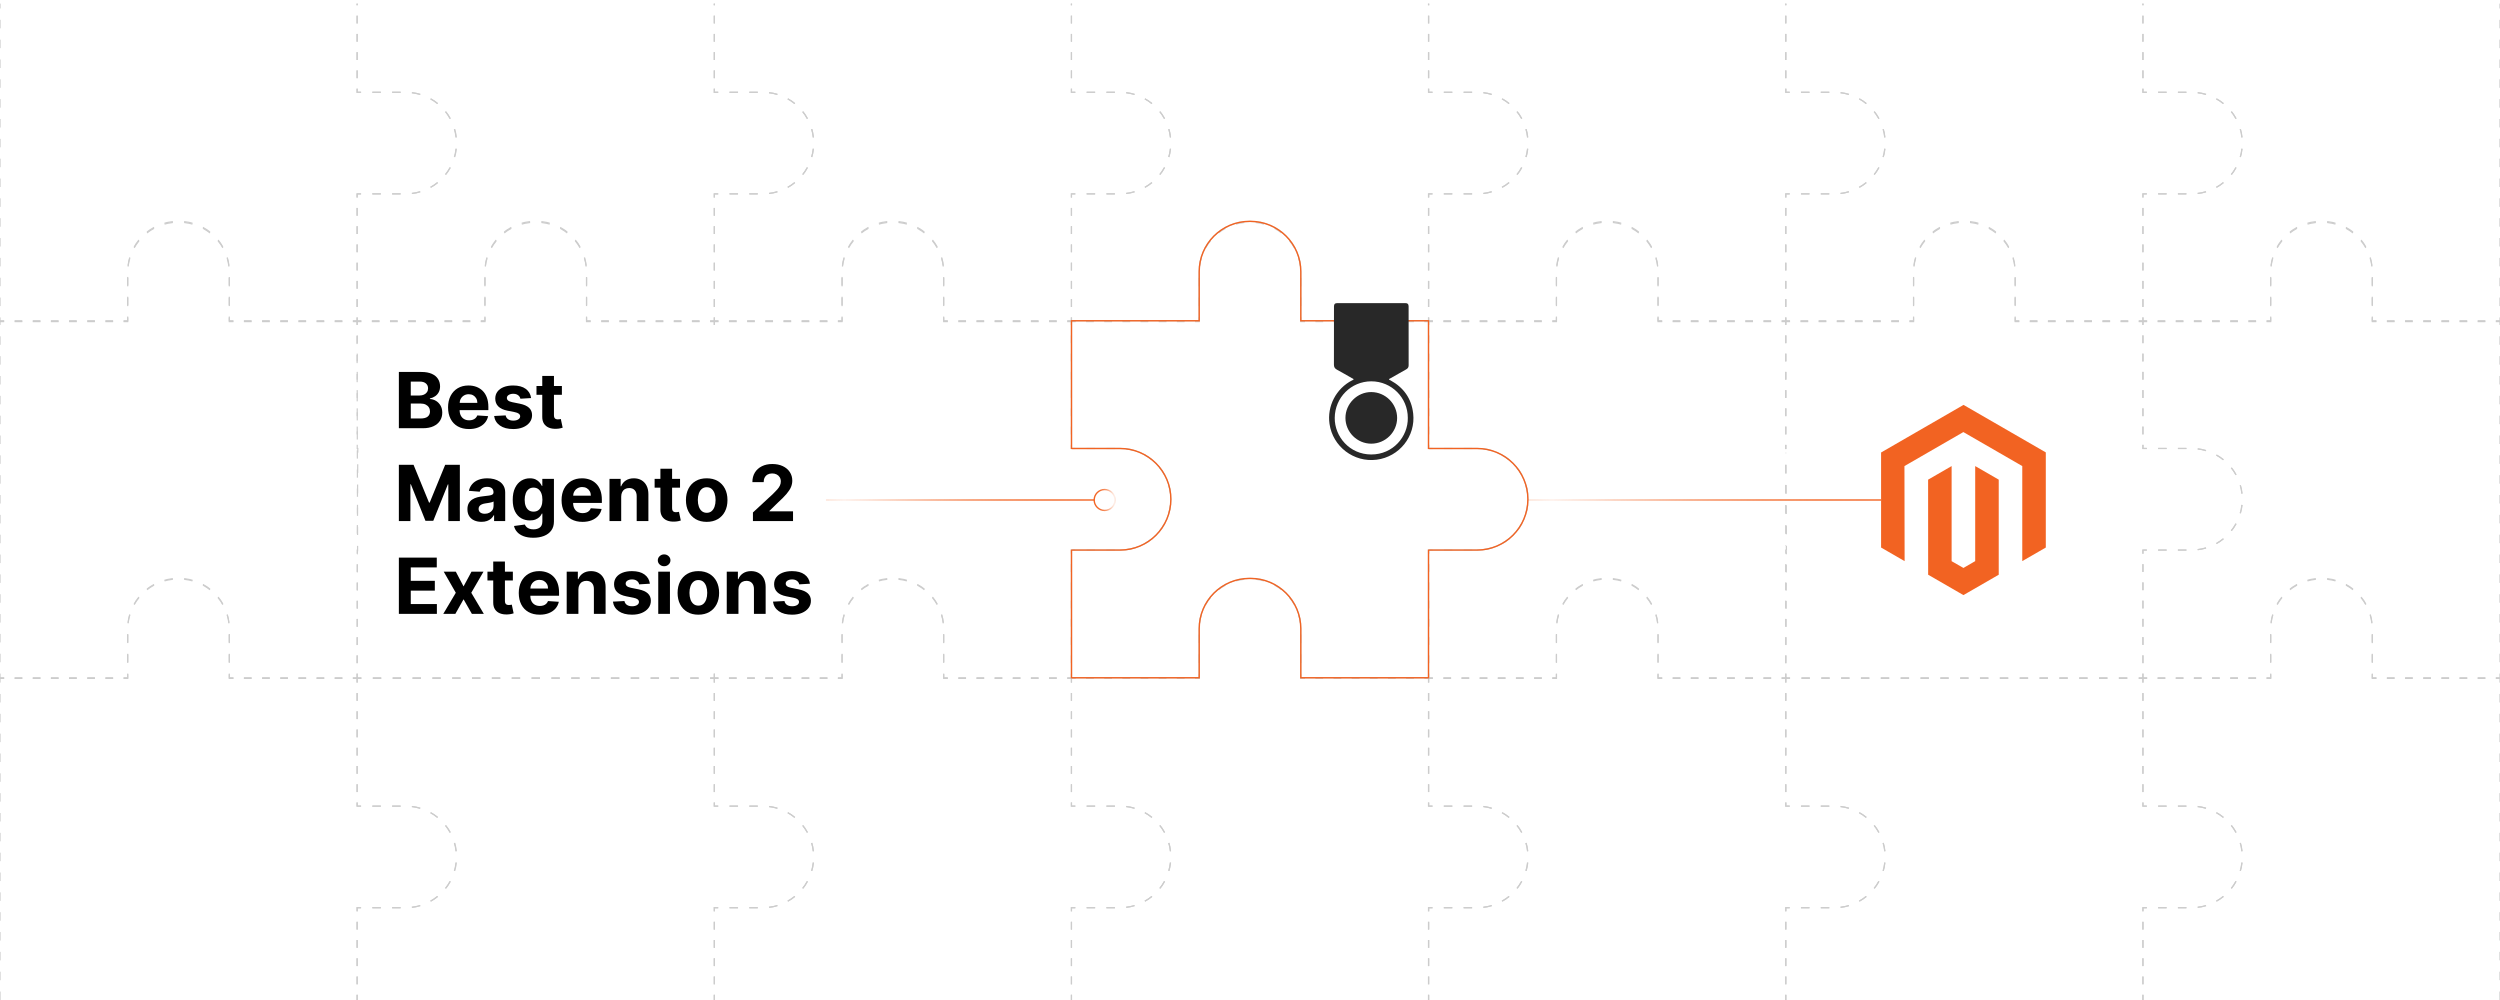 <?xml version="1.0" encoding="UTF-8"?><svg id="b" xmlns="http://www.w3.org/2000/svg" xmlns:xlink="http://www.w3.org/1999/xlink" viewBox="0 0 1000 400"><defs><clipPath id="c"><rect y="1.447" width="1000" height="398.553" fill="none" stroke-width="0"/></clipPath><filter id="d" filterUnits="userSpaceOnUse"><feOffset dx="0" dy="0"/><feGaussianBlur result="e" stdDeviation="6.994"/><feFlood flood-color="#f26322" flood-opacity=".2"/><feComposite in2="e" operator="in"/><feComposite in="SourceGraphic"/></filter><filter id="f" filterUnits="userSpaceOnUse"><feOffset dx="0" dy="0"/><feGaussianBlur result="g" stdDeviation="6.994"/><feFlood flood-color="#f26322" flood-opacity=".2"/><feComposite in2="g" operator="in"/><feComposite in="SourceGraphic"/></filter><linearGradient id="h" x1="330.388" y1="199.998" x2="437.676" y2="199.998" gradientUnits="userSpaceOnUse"><stop offset="0" stop-color="#f26322" stop-opacity=".2"/><stop offset=".068" stop-color="rgba(242,99,34,.329)" stop-opacity=".329"/><stop offset=".176" stop-color="rgba(242,99,34,.506)" stop-opacity=".506"/><stop offset=".29" stop-color="rgba(242,99,34,.658)" stop-opacity=".658"/><stop offset=".408" stop-color="rgba(242,99,34,.783)" stop-opacity=".783"/><stop offset=".531" stop-color="rgba(242,99,34,.879)" stop-opacity=".879"/><stop offset=".664" stop-color="rgba(242,99,34,.947)" stop-opacity=".947"/><stop offset=".81" stop-color="rgba(242,99,34,.987)" stop-opacity=".987"/><stop offset="1" stop-color="#f26322"/></linearGradient><linearGradient id="i" x1="437.396" y1="199.998" x2="446.318" y2="199.998" gradientUnits="userSpaceOnUse"><stop offset="0" stop-color="#f26322"/><stop offset=".19" stop-color="rgba(242,99,34,.987)" stop-opacity=".987"/><stop offset=".336" stop-color="rgba(242,99,34,.947)" stop-opacity=".947"/><stop offset=".469" stop-color="rgba(242,99,34,.879)" stop-opacity=".879"/><stop offset=".592" stop-color="rgba(242,99,34,.783)" stop-opacity=".783"/><stop offset=".71" stop-color="rgba(242,99,34,.658)" stop-opacity=".658"/><stop offset=".824" stop-color="rgba(242,99,34,.506)" stop-opacity=".506"/><stop offset=".932" stop-color="rgba(242,99,34,.329)" stop-opacity=".329"/><stop offset="1" stop-color="#f26322" stop-opacity=".2"/></linearGradient><linearGradient id="j" x1="611.156" x2="752.433" xlink:href="#h"/></defs><g clip-path="url(#c)"><polygon points="785.41 161.958 752.433 180.994 752.433 219.015 761.847 224.457 761.78 186.428 785.344 172.826 808.908 186.428 808.908 224.44 818.322 219.015 818.322 180.96 785.41 161.958" fill="#f26322" stroke-width="0"/><polygon points="790.08 224.449 785.377 227.182 780.649 224.474 780.649 186.428 771.244 191.862 771.26 229.891 785.369 238.042 799.494 229.891 799.494 191.862 790.08 186.428 790.08 224.449" fill="#f26322" stroke-width="0"/><g filter="url(#d)"><path d="M611.156,199.704c0,5.611-2.277,10.689-5.95,14.372-3.683,3.673-8.761,5.95-14.362,5.95h-19.208c-.126,0-.233-.097-.233-.223v51.314h-51.081v-19.653c0-11.096-9.003-20.099-20.099-20.099h-.446c-11.096,0-20.099,9.003-20.099,20.099v19.653h-51.081v-51.314c0,.126.097.223.223.223h19.208c5.611,0,10.689-2.277,14.362-5.95,3.673-3.683,5.95-8.761,5.95-14.372,0-11.213-9.1-20.312-20.312-20.312h-19.208c-.126,0-.223.097-.223.223v-51.314h51.081v-19.653c0-11.096,9.003-20.099,20.099-20.099h.446c11.096,0,20.099,9.003,20.099,20.099v19.653h51.081v51.314c0-.126.107-.223.233-.223h19.208c11.213,0,20.312,9.1,20.312,20.312Z" fill="#fff" stroke="#ccc" stroke-miterlimit="10" stroke-width=".484"/></g><path d="M430.111,220.026h-1.325c-.126,0-.233-.097-.233-.223v1.681" fill="none" stroke="#ccc" stroke-miterlimit="10" stroke-width=".484"/><line x1="428.553" y1="225.653" x2="428.553" y2="267.351" fill="none" stroke="#ccc" stroke-dasharray="0 0 3.127 4.17" stroke-miterlimit="10" stroke-width=".484"/><polyline points="428.553 269.436 428.553 271.117 426.872 271.117" fill="none" stroke="#ccc" stroke-miterlimit="10" stroke-width=".484"/><line x1="422.723" y1="271.117" x2="381.227" y2="271.117" fill="none" stroke="#ccc" stroke-dasharray="0 0 3.112 4.149" stroke-miterlimit="10" stroke-width=".484"/><polyline points="379.152 271.117 377.472 271.117 377.472 269.436" fill="none" stroke="#ccc" stroke-miterlimit="10" stroke-width=".484"/><path d="M377.472,264.913v-13.449c0-11.096-9.003-20.099-20.099-20.099h-.446c-11.096,0-20.099,9.003-20.099,20.099v15.711" fill="none" stroke="#ccc" stroke-dasharray="0 0 3.393 4.523" stroke-miterlimit="10" stroke-width=".484"/><polyline points="336.828 269.436 336.828 271.117 335.147 271.117" fill="none" stroke="#ccc" stroke-miterlimit="10" stroke-width=".484"/><line x1="330.997" y1="271.117" x2="289.502" y2="271.117" fill="none" stroke="#ccc" stroke-dasharray="0 0 3.112 4.149" stroke-miterlimit="10" stroke-width=".484"/><polyline points="287.427 271.117 285.746 271.117 285.746 269.436" fill="none" stroke="#ccc" stroke-miterlimit="10" stroke-width=".484"/><line x1="285.746" y1="265.266" x2="285.746" y2="223.569" fill="none" stroke="#ccc" stroke-dasharray="0 0 3.127 4.17" stroke-miterlimit="10" stroke-width=".484"/><path d="M285.746,221.484v-1.681c0,.126.097.223.223.223h1.332" fill="none" stroke="#ccc" stroke-miterlimit="10" stroke-width=".484"/><path d="M291.826,220.026h13.351c5.611,0,10.689-2.277,14.362-5.95,3.673-3.683,5.95-8.761,5.95-14.372,0-11.213-9.1-20.312-20.312-20.312h-15.613" fill="none" stroke="#ccc" stroke-dasharray="0 0 3.394 4.525" stroke-miterlimit="10" stroke-width=".484"/><path d="M287.301,179.391h-1.332c-.126,0-.223.097-.223.223v-1.681" fill="none" stroke="#ccc" stroke-miterlimit="10" stroke-width=".484"/><line x1="285.746" y1="173.764" x2="285.746" y2="132.066" fill="none" stroke="#ccc" stroke-dasharray="0 0 3.127 4.17" stroke-miterlimit="10" stroke-width=".484"/><polyline points="285.746 129.981 285.746 128.3 287.427 128.3" fill="none" stroke="#ccc" stroke-miterlimit="10" stroke-width=".484"/><line x1="291.577" y1="128.3" x2="333.072" y2="128.3" fill="none" stroke="#ccc" stroke-dasharray="0 0 3.112 4.149" stroke-miterlimit="10" stroke-width=".484"/><polyline points="335.147 128.3 336.828 128.3 336.828 126.62" fill="none" stroke="#ccc" stroke-miterlimit="10" stroke-width=".484"/><path d="M336.828,122.096v-13.449c0-11.096,9.003-20.099,20.099-20.099h.446c11.096,0,20.099,9.003,20.099,20.099v15.711" fill="none" stroke="#ccc" stroke-dasharray="0 0 3.393 4.523" stroke-miterlimit="10" stroke-width=".484"/><polyline points="377.472 126.62 377.472 128.3 379.152 128.3" fill="none" stroke="#ccc" stroke-miterlimit="10" stroke-width=".484"/><line x1="383.302" y1="128.3" x2="424.797" y2="128.3" fill="none" stroke="#ccc" stroke-dasharray="0 0 3.112 4.149" stroke-miterlimit="10" stroke-width=".484"/><polyline points="426.872 128.3 428.553 128.3 428.553 129.981" fill="none" stroke="#ccc" stroke-miterlimit="10" stroke-width=".484"/><line x1="428.553" y1="134.151" x2="428.553" y2="175.849" fill="none" stroke="#ccc" stroke-dasharray="0 0 3.127 4.17" stroke-miterlimit="10" stroke-width=".484"/><path d="M428.553,177.934v1.681c0-.126.107-.223.233-.223h1.325" fill="none" stroke="#ccc" stroke-miterlimit="10" stroke-width=".484"/><path d="M434.636,179.391h13.357c11.213,0,20.312,9.1,20.312,20.312,0,5.611-2.277,10.689-5.95,14.372-3.683,3.673-8.761,5.95-14.362,5.95h-15.62" fill="none" stroke="#ccc" stroke-dasharray="0 0 3.394 4.526" stroke-miterlimit="10" stroke-width=".484"/><path d="M287.26,220.026h-1.325c-.126,0-.233-.097-.233-.223v1.681" fill="none" stroke="#ccc" stroke-miterlimit="10" stroke-width=".484"/><line x1="285.702" y1="225.653" x2="285.702" y2="267.351" fill="none" stroke="#ccc" stroke-dasharray="0 0 3.127 4.17" stroke-miterlimit="10" stroke-width=".484"/><polyline points="285.702 269.436 285.702 271.117 284.022 271.117" fill="none" stroke="#ccc" stroke-miterlimit="10" stroke-width=".484"/><polyline points="279.487 271.117 234.621 271.117 146.844 271.117" fill="none" stroke="#ccc" stroke-dasharray="0 0 3.401 4.535" stroke-miterlimit="10" stroke-width=".484"/><polyline points="144.577 271.117 142.896 271.117 142.896 269.436" fill="none" stroke="#ccc" stroke-miterlimit="10" stroke-width=".484"/><line x1="142.896" y1="265.266" x2="142.896" y2="223.569" fill="none" stroke="#ccc" stroke-dasharray="0 0 3.127 4.17" stroke-miterlimit="10" stroke-width=".484"/><path d="M142.896,221.484v-1.681c0,.016.003-.595.009-1.677" fill="none" stroke="#ccc" stroke-miterlimit="10" stroke-width=".484"/><path d="M142.931,213.494c.046-8.417.127-23.073.166-30.109" fill="none" stroke="#ccc" stroke-dasharray="0 0 3.474 4.631" stroke-miterlimit="10" stroke-width=".484"/><path d="M143.11,181.069c.006-1.069.009-1.678.009-1.678-.126,0-.223.097-.223.223v-1.681" fill="none" stroke="#ccc" stroke-miterlimit="10" stroke-width=".484"/><line x1="142.896" y1="173.764" x2="142.896" y2="132.066" fill="none" stroke="#ccc" stroke-dasharray="0 0 3.127 4.17" stroke-miterlimit="10" stroke-width=".484"/><polyline points="142.896 129.981 142.896 128.3 144.577 128.3" fill="none" stroke="#ccc" stroke-miterlimit="10" stroke-width=".484"/><line x1="148.726" y1="128.3" x2="190.222" y2="128.3" fill="none" stroke="#ccc" stroke-dasharray="0 0 3.112 4.149" stroke-miterlimit="10" stroke-width=".484"/><polyline points="192.296 128.3 193.977 128.3 193.977 126.62" fill="none" stroke="#ccc" stroke-miterlimit="10" stroke-width=".484"/><path d="M193.977,122.096v-13.449c0-11.096,9.003-20.099,20.099-20.099h.446c11.096,0,20.099,9.003,20.099,20.099v15.711" fill="none" stroke="#ccc" stroke-dasharray="0 0 3.393 4.523" stroke-miterlimit="10" stroke-width=".484"/><polyline points="234.621 126.62 234.621 128.3 236.302 128.3" fill="none" stroke="#ccc" stroke-miterlimit="10" stroke-width=".484"/><line x1="240.452" y1="128.3" x2="281.947" y2="128.3" fill="none" stroke="#ccc" stroke-dasharray="0 0 3.112 4.149" stroke-miterlimit="10" stroke-width=".484"/><polyline points="284.022 128.3 285.702 128.3 285.702 129.981" fill="none" stroke="#ccc" stroke-miterlimit="10" stroke-width=".484"/><line x1="285.702" y1="134.151" x2="285.702" y2="175.849" fill="none" stroke="#ccc" stroke-dasharray="0 0 3.127 4.17" stroke-miterlimit="10" stroke-width=".484"/><path d="M285.702,177.934v1.681c0-.126.107-.223.233-.223h1.325" fill="none" stroke="#ccc" stroke-miterlimit="10" stroke-width=".484"/><path d="M291.786,179.391h13.357c11.213,0,20.312,9.1,20.312,20.312,0,5.611-2.277,10.689-5.95,14.372-3.683,3.673-8.761,5.95-14.362,5.95h-15.62" fill="none" stroke="#ccc" stroke-dasharray="0 0 3.394 4.526" stroke-miterlimit="10" stroke-width=".484"/><polyline points="1000 269.436 1000 271.117 998.319 271.117" fill="none" stroke="#ccc" stroke-miterlimit="10" stroke-width=".484"/><line x1="994.17" y1="271.117" x2="952.674" y2="271.117" fill="none" stroke="#ccc" stroke-dasharray="0 0 3.112 4.149" stroke-miterlimit="10" stroke-width=".484"/><polyline points="950.6 271.117 948.919 271.117 948.919 269.436" fill="none" stroke="#ccc" stroke-miterlimit="10" stroke-width=".484"/><path d="M948.919,264.913v-13.449c0-11.096-9.003-20.099-20.099-20.099h-.446c-11.096,0-20.099,9.003-20.099,20.099v15.711" fill="none" stroke="#ccc" stroke-dasharray="0 0 3.393 4.523" stroke-miterlimit="10" stroke-width=".484"/><polyline points="908.275 269.436 908.275 271.117 906.594 271.117" fill="none" stroke="#ccc" stroke-miterlimit="10" stroke-width=".484"/><line x1="902.444" y1="271.117" x2="860.949" y2="271.117" fill="none" stroke="#ccc" stroke-dasharray="0 0 3.112 4.149" stroke-miterlimit="10" stroke-width=".484"/><polyline points="858.874 271.117 857.193 271.117 857.193 269.436" fill="none" stroke="#ccc" stroke-miterlimit="10" stroke-width=".484"/><line x1="857.193" y1="265.266" x2="857.193" y2="223.569" fill="none" stroke="#ccc" stroke-dasharray="0 0 3.127 4.17" stroke-miterlimit="10" stroke-width=".484"/><path d="M857.193,221.484v-1.681c0,.126.097.223.223.223h1.332" fill="none" stroke="#ccc" stroke-miterlimit="10" stroke-width=".484"/><path d="M863.273,220.026h13.351c5.611,0,10.689-2.277,14.362-5.95,3.673-3.683,5.95-8.761,5.95-14.372,0-11.213-9.1-20.312-20.312-20.312h-15.613" fill="none" stroke="#ccc" stroke-dasharray="0 0 3.394 4.525" stroke-miterlimit="10" stroke-width=".484"/><path d="M858.748,179.391h-1.332c-.126,0-.223.097-.223.223v-1.681" fill="none" stroke="#ccc" stroke-miterlimit="10" stroke-width=".484"/><line x1="857.193" y1="173.764" x2="857.193" y2="132.066" fill="none" stroke="#ccc" stroke-dasharray="0 0 3.127 4.17" stroke-miterlimit="10" stroke-width=".484"/><polyline points="857.193 129.981 857.193 128.3 858.874 128.3" fill="none" stroke="#ccc" stroke-miterlimit="10" stroke-width=".484"/><line x1="863.024" y1="128.3" x2="904.519" y2="128.3" fill="none" stroke="#ccc" stroke-dasharray="0 0 3.112 4.149" stroke-miterlimit="10" stroke-width=".484"/><polyline points="906.594 128.3 908.275 128.3 908.275 126.62" fill="none" stroke="#ccc" stroke-miterlimit="10" stroke-width=".484"/><path d="M908.275,122.096v-13.449c0-11.096,9.003-20.099,20.099-20.099h.446c11.096,0,20.099,9.003,20.099,20.099v15.711" fill="none" stroke="#ccc" stroke-dasharray="0 0 3.393 4.523" stroke-miterlimit="10" stroke-width=".484"/><polyline points="948.919 126.62 948.919 128.3 950.6 128.3" fill="none" stroke="#ccc" stroke-miterlimit="10" stroke-width=".484"/><line x1="954.749" y1="128.3" x2="996.244" y2="128.3" fill="none" stroke="#ccc" stroke-dasharray="0 0 3.112 4.149" stroke-miterlimit="10" stroke-width=".484"/><polyline points="998.319 128.3 1000 128.3 1000 129.981" fill="none" stroke="#ccc" stroke-miterlimit="10" stroke-width=".484"/><line x1="1000" y1="134.516" x2="1000" y2="267.168" fill="none" stroke="#ccc" stroke-dasharray="0 0 3.401 4.535" stroke-miterlimit="10" stroke-width=".484"/><path d="M858.707,220.026h-1.325c-.126,0-.233-.097-.233-.223v1.681" fill="none" stroke="#ccc" stroke-miterlimit="10" stroke-width=".484"/><line x1="857.15" y1="225.653" x2="857.15" y2="267.351" fill="none" stroke="#ccc" stroke-dasharray="0 0 3.127 4.17" stroke-miterlimit="10" stroke-width=".484"/><polyline points="857.15 269.436 857.15 271.117 855.469 271.117" fill="none" stroke="#ccc" stroke-miterlimit="10" stroke-width=".484"/><line x1="850.934" y1="271.117" x2="718.291" y2="271.117" fill="none" stroke="#ccc" stroke-dasharray="0 0 3.401 4.535" stroke-miterlimit="10" stroke-width=".484"/><path d="M716.024,271.117h-1.681s.001-.602.003-1.676" fill="none" stroke="#ccc" stroke-miterlimit="10" stroke-width=".484"/><path d="M714.355,265.293c.024-10.583.079-32.688.151-41.511" fill="none" stroke="#ccc" stroke-dasharray="0 0 3.113 4.151" stroke-miterlimit="10" stroke-width=".484"/><path d="M714.526,221.701c.013-1.073.026-1.676.04-1.676,0,0-.003-.609-.009-1.678" fill="none" stroke="#ccc" stroke-miterlimit="10" stroke-width=".484"/><path d="M714.531,213.717c-.046-8.417-.127-23.073-.166-30.109" fill="none" stroke="#ccc" stroke-dasharray="0 0 3.474 4.631" stroke-miterlimit="10" stroke-width=".484"/><path d="M714.353,181.292c-.006-1.082-.009-1.693-.009-1.677v-1.681" fill="none" stroke="#ccc" stroke-miterlimit="10" stroke-width=".484"/><line x1="714.343" y1="173.764" x2="714.343" y2="132.066" fill="none" stroke="#ccc" stroke-dasharray="0 0 3.127 4.17" stroke-miterlimit="10" stroke-width=".484"/><polyline points="714.343 129.981 714.343 128.3 716.024 128.3" fill="none" stroke="#ccc" stroke-miterlimit="10" stroke-width=".484"/><line x1="720.173" y1="128.3" x2="761.669" y2="128.3" fill="none" stroke="#ccc" stroke-dasharray="0 0 3.112 4.149" stroke-miterlimit="10" stroke-width=".484"/><polyline points="763.744 128.3 765.424 128.3 765.424 126.62" fill="none" stroke="#ccc" stroke-miterlimit="10" stroke-width=".484"/><path d="M765.424,122.096v-13.449c0-11.096,9.003-20.099,20.099-20.099h.446c11.096,0,20.099,9.003,20.099,20.099v15.711" fill="none" stroke="#ccc" stroke-dasharray="0 0 3.393 4.523" stroke-miterlimit="10" stroke-width=".484"/><polyline points="806.068 126.62 806.068 128.3 807.749 128.3" fill="none" stroke="#ccc" stroke-miterlimit="10" stroke-width=".484"/><line x1="811.899" y1="128.3" x2="853.394" y2="128.3" fill="none" stroke="#ccc" stroke-dasharray="0 0 3.112 4.149" stroke-miterlimit="10" stroke-width=".484"/><polyline points="855.469 128.3 857.15 128.3 857.15 129.981" fill="none" stroke="#ccc" stroke-miterlimit="10" stroke-width=".484"/><line x1="857.15" y1="134.151" x2="857.15" y2="175.849" fill="none" stroke="#ccc" stroke-dasharray="0 0 3.127 4.17" stroke-miterlimit="10" stroke-width=".484"/><path d="M857.15,177.934v1.681c0-.126.107-.223.233-.223h1.325" fill="none" stroke="#ccc" stroke-miterlimit="10" stroke-width=".484"/><path d="M863.233,179.391h13.357c11.213,0,20.312,9.1,20.312,20.312,0,5.611-2.277,10.689-5.95,14.372-3.683,3.673-8.761,5.95-14.362,5.95h-15.62" fill="none" stroke="#ccc" stroke-dasharray="0 0 3.394 4.526" stroke-miterlimit="10" stroke-width=".484"/><path d="M714.299,218.125c0,1.082,0,1.693,0,1.678v1.681" fill="none" stroke="#ccc" stroke-miterlimit="10" stroke-width=".484"/><line x1="714.299" y1="225.653" x2="714.299" y2="267.351" fill="none" stroke="#ccc" stroke-dasharray="0 0 3.127 4.17" stroke-miterlimit="10" stroke-width=".484"/><polyline points="714.299 269.436 714.299 271.117 712.618 271.117" fill="none" stroke="#ccc" stroke-miterlimit="10" stroke-width=".484"/><line x1="708.469" y1="271.117" x2="666.974" y2="271.117" fill="none" stroke="#ccc" stroke-dasharray="0 0 3.112 4.149" stroke-miterlimit="10" stroke-width=".484"/><polyline points="664.899 271.117 663.218 271.117 663.218 269.436" fill="none" stroke="#ccc" stroke-miterlimit="10" stroke-width=".484"/><path d="M663.218,264.913v-13.449c0-11.096-9.003-20.099-20.099-20.099h-.446c-11.096,0-20.099,9.003-20.099,20.099v15.711" fill="none" stroke="#ccc" stroke-dasharray="0 0 3.393 4.523" stroke-miterlimit="10" stroke-width=".484"/><polyline points="622.574 269.436 622.574 271.117 620.893 271.117" fill="none" stroke="#ccc" stroke-miterlimit="10" stroke-width=".484"/><line x1="616.744" y1="271.117" x2="575.248" y2="271.117" fill="none" stroke="#ccc" stroke-dasharray="0 0 3.112 4.149" stroke-miterlimit="10" stroke-width=".484"/><polyline points="573.174 271.117 571.493 271.117 571.493 269.436" fill="none" stroke="#ccc" stroke-miterlimit="10" stroke-width=".484"/><line x1="571.493" y1="265.266" x2="571.493" y2="223.569" fill="none" stroke="#ccc" stroke-dasharray="0 0 3.127 4.17" stroke-miterlimit="10" stroke-width=".484"/><path d="M571.493,221.484v-1.681c0,.126.097.223.223.223h1.332" fill="none" stroke="#ccc" stroke-miterlimit="10" stroke-width=".484"/><path d="M577.572,220.026h13.351c5.611,0,10.689-2.277,14.362-5.95,3.673-3.683,5.95-8.761,5.95-14.372,0-11.213-9.1-20.312-20.312-20.312h-15.613" fill="none" stroke="#ccc" stroke-dasharray="0 0 3.394 4.525" stroke-miterlimit="10" stroke-width=".484"/><path d="M573.047,179.391h-1.332c-.126,0-.223.097-.223.223v-1.681" fill="none" stroke="#ccc" stroke-miterlimit="10" stroke-width=".484"/><line x1="571.493" y1="173.764" x2="571.493" y2="132.066" fill="none" stroke="#ccc" stroke-dasharray="0 0 3.127 4.17" stroke-miterlimit="10" stroke-width=".484"/><polyline points="571.493 129.981 571.493 128.3 573.174 128.3" fill="none" stroke="#ccc" stroke-miterlimit="10" stroke-width=".484"/><line x1="577.323" y1="128.3" x2="618.818" y2="128.3" fill="none" stroke="#ccc" stroke-dasharray="0 0 3.112 4.149" stroke-miterlimit="10" stroke-width=".484"/><polyline points="620.893 128.3 622.574 128.3 622.574 126.62" fill="none" stroke="#ccc" stroke-miterlimit="10" stroke-width=".484"/><path d="M622.574,122.096v-13.449c0-11.096,9.003-20.099,20.099-20.099h.446c11.096,0,20.099,9.003,20.099,20.099v15.711" fill="none" stroke="#ccc" stroke-dasharray="0 0 3.393 4.523" stroke-miterlimit="10" stroke-width=".484"/><polyline points="663.218 126.62 663.218 128.3 664.899 128.3" fill="none" stroke="#ccc" stroke-miterlimit="10" stroke-width=".484"/><line x1="669.048" y1="128.3" x2="710.544" y2="128.3" fill="none" stroke="#ccc" stroke-dasharray="0 0 3.112 4.149" stroke-miterlimit="10" stroke-width=".484"/><polyline points="712.618 128.3 714.299 128.3 714.299 129.981" fill="none" stroke="#ccc" stroke-miterlimit="10" stroke-width=".484"/><line x1="714.299" y1="134.151" x2="714.299" y2="175.849" fill="none" stroke="#ccc" stroke-dasharray="0 0 3.127 4.17" stroke-miterlimit="10" stroke-width=".484"/><path d="M714.299,177.934v1.681c0-.016,0,.596,0,1.678" fill="none" stroke="#ccc" stroke-miterlimit="10" stroke-width=".484"/><path d="M714.299,185.895v29.928" fill="none" stroke="#ccc" stroke-dasharray="0 0 3.453 4.603" stroke-miterlimit="10" stroke-width=".484"/><path d="M143.035,218.345l.004,1.681c-.014,0-.027.602-.04,1.676" fill="none" stroke="#ccc" stroke-miterlimit="10" stroke-width=".484"/><path d="M142.963,225.849c-.071,10.582-.128,32.687-.148,41.512" fill="none" stroke="#ccc" stroke-dasharray="0 0 3.113 4.151" stroke-miterlimit="10" stroke-width=".484"/><path d="M142.81,269.44c-.002,1.074-.004,1.676-.004,1.676h-1.681" fill="none" stroke="#ccc" stroke-miterlimit="10" stroke-width=".484"/><line x1="136.976" y1="271.117" x2="95.481" y2="271.117" fill="none" stroke="#ccc" stroke-dasharray="0 0 3.112 4.149" stroke-miterlimit="10" stroke-width=".484"/><polyline points="93.406 271.117 91.725 271.117 91.725 269.436" fill="none" stroke="#ccc" stroke-miterlimit="10" stroke-width=".484"/><path d="M91.725,264.913v-13.449c0-11.096-9.003-20.099-20.099-20.099h-.446c-11.096,0-20.099,9.003-20.099,20.099v15.711" fill="none" stroke="#ccc" stroke-dasharray="0 0 3.393 4.523" stroke-miterlimit="10" stroke-width=".484"/><polyline points="51.081 269.436 51.081 271.117 49.4 271.117" fill="none" stroke="#ccc" stroke-miterlimit="10" stroke-width=".484"/><line x1="45.251" y1="271.117" x2="3.756" y2="271.117" fill="none" stroke="#ccc" stroke-dasharray="0 0 3.112 4.149" stroke-miterlimit="10" stroke-width=".484"/><polyline points="1.681 271.117 0 271.117 0 269.436" fill="none" stroke="#ccc" stroke-miterlimit="10" stroke-width=".484"/><line y1="264.901" y2="132.249" fill="none" stroke="#ccc" stroke-dasharray="0 0 3.401 4.535" stroke-miterlimit="10" stroke-width=".484"/><polyline points="0 129.981 0 128.3 1.681 128.3" fill="none" stroke="#ccc" stroke-miterlimit="10" stroke-width=".484"/><line x1="5.83" y1="128.3" x2="47.326" y2="128.3" fill="none" stroke="#ccc" stroke-dasharray="0 0 3.112 4.149" stroke-miterlimit="10" stroke-width=".484"/><polyline points="49.4 128.3 51.081 128.3 51.081 126.62" fill="none" stroke="#ccc" stroke-miterlimit="10" stroke-width=".484"/><path d="M51.081,122.096v-13.449c0-11.096,9.003-20.099,20.099-20.099h.446c11.096,0,20.099,9.003,20.099,20.099v15.711" fill="none" stroke="#ccc" stroke-dasharray="0 0 3.393 4.523" stroke-miterlimit="10" stroke-width=".484"/><polyline points="91.725 126.62 91.725 128.3 93.406 128.3" fill="none" stroke="#ccc" stroke-miterlimit="10" stroke-width=".484"/><line x1="97.556" y1="128.3" x2="139.051" y2="128.3" fill="none" stroke="#ccc" stroke-dasharray="0 0 3.112 4.149" stroke-miterlimit="10" stroke-width=".484"/><polyline points="141.126 128.3 142.806 128.3 142.811 129.981" fill="none" stroke="#ccc" stroke-miterlimit="10" stroke-width=".484"/><line x1="142.822" y1="134.345" x2="143.029" y2="216.163" fill="none" stroke="#ccc" stroke-dasharray="0 0 3.273 4.364" stroke-miterlimit="10" stroke-width=".484"/><path d="M430.111,77.55h-1.325c-.126,0-.233-.097-.233-.223v1.681" fill="none" stroke="#ccc" stroke-miterlimit="10" stroke-width=".484"/><line x1="428.553" y1="83.178" x2="428.553" y2="124.876" fill="none" stroke="#ccc" stroke-dasharray="0 0 3.127 4.17" stroke-miterlimit="10" stroke-width=".484"/><polyline points="428.553 126.961 428.553 128.641 426.872 128.641" fill="none" stroke="#ccc" stroke-miterlimit="10" stroke-width=".484"/><line x1="422.723" y1="128.641" x2="381.227" y2="128.641" fill="none" stroke="#ccc" stroke-dasharray="0 0 3.112 4.149" stroke-miterlimit="10" stroke-width=".484"/><polyline points="379.152 128.641 377.472 128.641 377.472 126.961" fill="none" stroke="#ccc" stroke-miterlimit="10" stroke-width=".484"/><path d="M377.472,122.437v-13.449c0-11.096-9.003-20.099-20.099-20.099h-.446c-11.096,0-20.099,9.003-20.099,20.099v15.711" fill="none" stroke="#ccc" stroke-dasharray="0 0 3.393 4.523" stroke-miterlimit="10" stroke-width=".484"/><polyline points="336.828 126.961 336.828 128.641 335.147 128.641" fill="none" stroke="#ccc" stroke-miterlimit="10" stroke-width=".484"/><line x1="330.997" y1="128.641" x2="289.502" y2="128.641" fill="none" stroke="#ccc" stroke-dasharray="0 0 3.112 4.149" stroke-miterlimit="10" stroke-width=".484"/><polyline points="287.427 128.641 285.746 128.641 285.746 126.961" fill="none" stroke="#ccc" stroke-miterlimit="10" stroke-width=".484"/><line x1="285.746" y1="122.791" x2="285.746" y2="81.093" fill="none" stroke="#ccc" stroke-dasharray="0 0 3.127 4.17" stroke-miterlimit="10" stroke-width=".484"/><path d="M285.746,79.008v-1.681c0,.126.097.223.223.223h1.332" fill="none" stroke="#ccc" stroke-miterlimit="10" stroke-width=".484"/><path d="M291.826,77.55h13.351c5.611,0,10.689-2.277,14.362-5.95,3.673-3.683,5.95-8.761,5.95-14.372,0-11.213-9.1-20.312-20.312-20.312h-15.613" fill="none" stroke="#ccc" stroke-dasharray="0 0 3.394 4.525" stroke-miterlimit="10" stroke-width=".484"/><path d="M287.301,36.916h-1.332c-.126,0-.223.097-.223.223v-1.681" fill="none" stroke="#ccc" stroke-miterlimit="10" stroke-width=".484"/><line x1="285.746" y1="31.288" x2="285.746" y2="-10.409" fill="none" stroke="#ccc" stroke-dasharray="0 0 3.127 4.17" stroke-miterlimit="10" stroke-width=".484"/><line x1="428.553" y1="-8.324" x2="428.553" y2="33.373" fill="none" stroke="#ccc" stroke-dasharray="0 0 3.127 4.17" stroke-miterlimit="10" stroke-width=".484"/><path d="M428.553,35.458v1.681c0-.126.107-.223.233-.223h1.325" fill="none" stroke="#ccc" stroke-miterlimit="10" stroke-width=".484"/><path d="M434.636,36.916h13.357c11.213,0,20.312,9.1,20.312,20.312,0,5.611-2.277,10.689-5.95,14.372-3.683,3.673-8.761,5.95-14.362,5.95h-15.62" fill="none" stroke="#ccc" stroke-dasharray="0 0 3.394 4.526" stroke-miterlimit="10" stroke-width=".484"/><path d="M287.26,77.55h-1.325c-.126,0-.233-.097-.233-.223v1.681" fill="none" stroke="#ccc" stroke-miterlimit="10" stroke-width=".484"/><line x1="285.702" y1="83.178" x2="285.702" y2="124.876" fill="none" stroke="#ccc" stroke-dasharray="0 0 3.127 4.17" stroke-miterlimit="10" stroke-width=".484"/><polyline points="285.702 126.961 285.702 128.641 284.022 128.641" fill="none" stroke="#ccc" stroke-miterlimit="10" stroke-width=".484"/><line x1="279.872" y1="128.641" x2="238.377" y2="128.641" fill="none" stroke="#ccc" stroke-dasharray="0 0 3.112 4.149" stroke-miterlimit="10" stroke-width=".484"/><polyline points="236.302 128.641 234.621 128.641 234.621 126.961" fill="none" stroke="#ccc" stroke-miterlimit="10" stroke-width=".484"/><path d="M234.621,122.437v-13.449c0-11.096-9.003-20.099-20.099-20.099h-.446c-11.096,0-20.099,9.003-20.099,20.099v15.711" fill="none" stroke="#ccc" stroke-dasharray="0 0 3.393 4.523" stroke-miterlimit="10" stroke-width=".484"/><polyline points="193.977 126.961 193.977 128.641 192.296 128.641" fill="none" stroke="#ccc" stroke-miterlimit="10" stroke-width=".484"/><line x1="188.147" y1="128.641" x2="146.652" y2="128.641" fill="none" stroke="#ccc" stroke-dasharray="0 0 3.112 4.149" stroke-miterlimit="10" stroke-width=".484"/><polyline points="144.577 128.641 142.896 128.641 142.896 126.961" fill="none" stroke="#ccc" stroke-miterlimit="10" stroke-width=".484"/><line x1="142.896" y1="122.791" x2="142.896" y2="81.093" fill="none" stroke="#ccc" stroke-dasharray="0 0 3.127 4.17" stroke-miterlimit="10" stroke-width=".484"/><path d="M142.896,79.008v-1.681c0,.126.097.223.223.223h1.332" fill="none" stroke="#ccc" stroke-miterlimit="10" stroke-width=".484"/><path d="M148.976,77.55h13.351c5.611,0,10.689-2.277,14.362-5.95,3.673-3.683,5.95-8.761,5.95-14.372,0-11.213-9.1-20.312-20.312-20.312h-15.613" fill="none" stroke="#ccc" stroke-dasharray="0 0 3.394 4.525" stroke-miterlimit="10" stroke-width=".484"/><path d="M144.451,36.916h-1.332c-.126,0-.223.097-.223.223v-1.681" fill="none" stroke="#ccc" stroke-miterlimit="10" stroke-width=".484"/><line x1="142.896" y1="31.288" x2="142.896" y2="-10.409" fill="none" stroke="#ccc" stroke-dasharray="0 0 3.127 4.17" stroke-miterlimit="10" stroke-width=".484"/><line x1="285.702" y1="-8.324" x2="285.702" y2="33.373" fill="none" stroke="#ccc" stroke-dasharray="0 0 3.127 4.17" stroke-miterlimit="10" stroke-width=".484"/><path d="M285.702,35.458v1.681c0-.126.107-.223.233-.223h1.325" fill="none" stroke="#ccc" stroke-miterlimit="10" stroke-width=".484"/><path d="M291.786,36.916h13.357c11.213,0,20.312,9.1,20.312,20.312,0,5.611-2.277,10.689-5.95,14.372-3.683,3.673-8.761,5.95-14.362,5.95h-15.62" fill="none" stroke="#ccc" stroke-dasharray="0 0 3.394 4.526" stroke-miterlimit="10" stroke-width=".484"/><polyline points="1000 126.961 1000 128.641 998.319 128.641" fill="none" stroke="#ccc" stroke-miterlimit="10" stroke-width=".484"/><line x1="994.17" y1="128.641" x2="952.674" y2="128.641" fill="none" stroke="#ccc" stroke-dasharray="0 0 3.112 4.149" stroke-miterlimit="10" stroke-width=".484"/><polyline points="950.6 128.641 948.919 128.641 948.919 126.961" fill="none" stroke="#ccc" stroke-miterlimit="10" stroke-width=".484"/><path d="M948.919,122.437v-13.449c0-11.096-9.003-20.099-20.099-20.099h-.446c-11.096,0-20.099,9.003-20.099,20.099v15.711" fill="none" stroke="#ccc" stroke-dasharray="0 0 3.393 4.523" stroke-miterlimit="10" stroke-width=".484"/><polyline points="908.275 126.961 908.275 128.641 906.594 128.641" fill="none" stroke="#ccc" stroke-miterlimit="10" stroke-width=".484"/><line x1="902.444" y1="128.641" x2="860.949" y2="128.641" fill="none" stroke="#ccc" stroke-dasharray="0 0 3.112 4.149" stroke-miterlimit="10" stroke-width=".484"/><polyline points="858.874 128.641 857.193 128.641 857.193 126.961" fill="none" stroke="#ccc" stroke-miterlimit="10" stroke-width=".484"/><line x1="857.193" y1="122.791" x2="857.193" y2="81.093" fill="none" stroke="#ccc" stroke-dasharray="0 0 3.127 4.17" stroke-miterlimit="10" stroke-width=".484"/><path d="M857.193,79.008v-1.681c0,.126.097.223.223.223h1.332" fill="none" stroke="#ccc" stroke-miterlimit="10" stroke-width=".484"/><path d="M863.273,77.55h13.351c5.611,0,10.689-2.277,14.362-5.95,3.673-3.683,5.95-8.761,5.95-14.372,0-11.213-9.1-20.312-20.312-20.312h-15.613" fill="none" stroke="#ccc" stroke-dasharray="0 0 3.394 4.525" stroke-miterlimit="10" stroke-width=".484"/><path d="M858.748,36.916h-1.332c-.126,0-.223.097-.223.223v-1.681" fill="none" stroke="#ccc" stroke-miterlimit="10" stroke-width=".484"/><line x1="857.193" y1="31.288" x2="857.193" y2="-10.409" fill="none" stroke="#ccc" stroke-dasharray="0 0 3.127 4.17" stroke-miterlimit="10" stroke-width=".484"/><line x1="1000" y1="-7.959" x2="1000" y2="124.693" fill="none" stroke="#ccc" stroke-dasharray="0 0 3.401 4.535" stroke-miterlimit="10" stroke-width=".484"/><path d="M858.707,77.55h-1.325c-.126,0-.233-.097-.233-.223v1.681" fill="none" stroke="#ccc" stroke-miterlimit="10" stroke-width=".484"/><line x1="857.15" y1="83.178" x2="857.15" y2="124.876" fill="none" stroke="#ccc" stroke-dasharray="0 0 3.127 4.17" stroke-miterlimit="10" stroke-width=".484"/><polyline points="857.15 126.961 857.15 128.641 855.469 128.641" fill="none" stroke="#ccc" stroke-miterlimit="10" stroke-width=".484"/><line x1="851.319" y1="128.641" x2="809.824" y2="128.641" fill="none" stroke="#ccc" stroke-dasharray="0 0 3.112 4.149" stroke-miterlimit="10" stroke-width=".484"/><polyline points="807.749 128.641 806.068 128.641 806.068 126.961" fill="none" stroke="#ccc" stroke-miterlimit="10" stroke-width=".484"/><path d="M806.068,122.437v-13.449c0-11.096-9.003-20.099-20.099-20.099h-.446c-11.096,0-20.099,9.003-20.099,20.099v15.711" fill="none" stroke="#ccc" stroke-dasharray="0 0 3.393 4.523" stroke-miterlimit="10" stroke-width=".484"/><polyline points="765.424 126.961 765.424 128.641 763.744 128.641" fill="none" stroke="#ccc" stroke-miterlimit="10" stroke-width=".484"/><line x1="759.594" y1="128.641" x2="718.099" y2="128.641" fill="none" stroke="#ccc" stroke-dasharray="0 0 3.112 4.149" stroke-miterlimit="10" stroke-width=".484"/><polyline points="716.024 128.641 714.343 128.641 714.343 126.961" fill="none" stroke="#ccc" stroke-miterlimit="10" stroke-width=".484"/><line x1="714.343" y1="122.791" x2="714.343" y2="81.093" fill="none" stroke="#ccc" stroke-dasharray="0 0 3.127 4.17" stroke-miterlimit="10" stroke-width=".484"/><path d="M714.343,79.008v-1.681c0,.126.097.223.223.223h1.332" fill="none" stroke="#ccc" stroke-miterlimit="10" stroke-width=".484"/><path d="M720.423,77.55h13.351c5.611,0,10.689-2.277,14.362-5.95,3.673-3.683,5.95-8.761,5.95-14.372,0-11.213-9.1-20.312-20.312-20.312h-15.613" fill="none" stroke="#ccc" stroke-dasharray="0 0 3.394 4.525" stroke-miterlimit="10" stroke-width=".484"/><path d="M715.898,36.916h-1.332c-.126,0-.223.097-.223.223v-1.681" fill="none" stroke="#ccc" stroke-miterlimit="10" stroke-width=".484"/><line x1="714.343" y1="31.288" x2="714.343" y2="-10.409" fill="none" stroke="#ccc" stroke-dasharray="0 0 3.127 4.17" stroke-miterlimit="10" stroke-width=".484"/><line x1="857.15" y1="-8.324" x2="857.15" y2="33.373" fill="none" stroke="#ccc" stroke-dasharray="0 0 3.127 4.17" stroke-miterlimit="10" stroke-width=".484"/><path d="M857.15,35.458v1.681c0-.126.107-.223.233-.223h1.325" fill="none" stroke="#ccc" stroke-miterlimit="10" stroke-width=".484"/><path d="M863.233,36.916h13.357c11.213,0,20.312,9.1,20.312,20.312,0,5.611-2.277,10.689-5.95,14.372-3.683,3.673-8.761,5.95-14.362,5.95h-15.62" fill="none" stroke="#ccc" stroke-dasharray="0 0 3.394 4.526" stroke-miterlimit="10" stroke-width=".484"/><path d="M715.857,77.55h-1.325c-.126,0-.233-.097-.233-.223v1.681" fill="none" stroke="#ccc" stroke-miterlimit="10" stroke-width=".484"/><line x1="714.299" y1="83.178" x2="714.299" y2="124.876" fill="none" stroke="#ccc" stroke-dasharray="0 0 3.127 4.17" stroke-miterlimit="10" stroke-width=".484"/><polyline points="714.299 126.961 714.299 128.641 712.618 128.641" fill="none" stroke="#ccc" stroke-miterlimit="10" stroke-width=".484"/><line x1="708.469" y1="128.641" x2="666.974" y2="128.641" fill="none" stroke="#ccc" stroke-dasharray="0 0 3.112 4.149" stroke-miterlimit="10" stroke-width=".484"/><polyline points="664.899 128.641 663.218 128.641 663.218 126.961" fill="none" stroke="#ccc" stroke-miterlimit="10" stroke-width=".484"/><path d="M663.218,122.437v-13.449c0-11.096-9.003-20.099-20.099-20.099h-.446c-11.096,0-20.099,9.003-20.099,20.099v15.711" fill="none" stroke="#ccc" stroke-dasharray="0 0 3.393 4.523" stroke-miterlimit="10" stroke-width=".484"/><polyline points="622.574 126.961 622.574 128.641 620.893 128.641" fill="none" stroke="#ccc" stroke-miterlimit="10" stroke-width=".484"/><line x1="616.744" y1="128.641" x2="575.248" y2="128.641" fill="none" stroke="#ccc" stroke-dasharray="0 0 3.112 4.149" stroke-miterlimit="10" stroke-width=".484"/><polyline points="573.174 128.641 571.493 128.641 571.493 126.961" fill="none" stroke="#ccc" stroke-miterlimit="10" stroke-width=".484"/><line x1="571.493" y1="122.791" x2="571.493" y2="81.093" fill="none" stroke="#ccc" stroke-dasharray="0 0 3.127 4.17" stroke-miterlimit="10" stroke-width=".484"/><path d="M571.493,79.008v-1.681c0,.126.097.223.223.223h1.332" fill="none" stroke="#ccc" stroke-miterlimit="10" stroke-width=".484"/><path d="M577.572,77.55h13.351c5.611,0,10.689-2.277,14.362-5.95,3.673-3.683,5.95-8.761,5.95-14.372,0-11.213-9.1-20.312-20.312-20.312h-15.613" fill="none" stroke="#ccc" stroke-dasharray="0 0 3.394 4.525" stroke-miterlimit="10" stroke-width=".484"/><path d="M573.047,36.916h-1.332c-.126,0-.223.097-.223.223v-1.681" fill="none" stroke="#ccc" stroke-miterlimit="10" stroke-width=".484"/><line x1="571.493" y1="31.288" x2="571.493" y2="-10.409" fill="none" stroke="#ccc" stroke-dasharray="0 0 3.127 4.17" stroke-miterlimit="10" stroke-width=".484"/><line x1="714.299" y1="-8.324" x2="714.299" y2="33.373" fill="none" stroke="#ccc" stroke-dasharray="0 0 3.127 4.17" stroke-miterlimit="10" stroke-width=".484"/><path d="M714.299,35.458v1.681c0-.126.107-.223.233-.223h1.325" fill="none" stroke="#ccc" stroke-miterlimit="10" stroke-width=".484"/><path d="M720.383,36.916h13.357c11.213,0,20.312,9.1,20.312,20.312,0,5.611-2.277,10.689-5.95,14.372-3.683,3.673-8.761,5.95-14.362,5.95h-15.62" fill="none" stroke="#ccc" stroke-dasharray="0 0 3.394 4.526" stroke-miterlimit="10" stroke-width=".484"/><path d="M144.364,77.55h-1.325c-.126,0-.233-.097-.233-.223v1.681" fill="none" stroke="#ccc" stroke-miterlimit="10" stroke-width=".484"/><line x1="142.806" y1="83.178" x2="142.806" y2="124.876" fill="none" stroke="#ccc" stroke-dasharray="0 0 3.127 4.17" stroke-miterlimit="10" stroke-width=".484"/><polyline points="142.806 126.961 142.806 128.641 141.126 128.641" fill="none" stroke="#ccc" stroke-miterlimit="10" stroke-width=".484"/><line x1="136.976" y1="128.641" x2="95.481" y2="128.641" fill="none" stroke="#ccc" stroke-dasharray="0 0 3.112 4.149" stroke-miterlimit="10" stroke-width=".484"/><polyline points="93.406 128.641 91.725 128.641 91.725 126.961" fill="none" stroke="#ccc" stroke-miterlimit="10" stroke-width=".484"/><path d="M91.725,122.437v-13.449c0-11.096-9.003-20.099-20.099-20.099h-.446c-11.096,0-20.099,9.003-20.099,20.099v15.711" fill="none" stroke="#ccc" stroke-dasharray="0 0 3.393 4.523" stroke-miterlimit="10" stroke-width=".484"/><polyline points="51.081 126.961 51.081 128.641 49.4 128.641" fill="none" stroke="#ccc" stroke-miterlimit="10" stroke-width=".484"/><line x1="45.251" y1="128.641" x2="3.756" y2="128.641" fill="none" stroke="#ccc" stroke-dasharray="0 0 3.112 4.149" stroke-miterlimit="10" stroke-width=".484"/><polyline points="1.681 128.641 0 128.641 0 126.961" fill="none" stroke="#ccc" stroke-miterlimit="10" stroke-width=".484"/><line y1="122.425" y2="-10.226" fill="none" stroke="#ccc" stroke-dasharray="0 0 3.401 4.535" stroke-miterlimit="10" stroke-width=".484"/><line x1="142.806" y1="-8.324" x2="142.806" y2="33.373" fill="none" stroke="#ccc" stroke-dasharray="0 0 3.127 4.17" stroke-miterlimit="10" stroke-width=".484"/><path d="M142.806,35.458v1.681c0-.126.107-.223.233-.223h1.325" fill="none" stroke="#ccc" stroke-miterlimit="10" stroke-width=".484"/><path d="M148.89,36.916h13.357c11.213,0,20.312,9.1,20.312,20.312,0,5.611-2.277,10.689-5.95,14.372-3.683,3.673-8.761,5.95-14.362,5.95h-15.62" fill="none" stroke="#ccc" stroke-dasharray="0 0 3.394 4.526" stroke-miterlimit="10" stroke-width=".484"/><path d="M572.961,363.084h-1.325c-.126,0-.233-.097-.233-.223v1.681" fill="none" stroke="#ccc" stroke-miterlimit="10" stroke-width=".484"/><line x1="571.403" y1="368.712" x2="571.403" y2="410.409" fill="none" stroke="#ccc" stroke-dasharray="0 0 3.127 4.17" stroke-miterlimit="10" stroke-width=".484"/><line x1="428.597" y1="408.324" x2="428.597" y2="366.627" fill="none" stroke="#ccc" stroke-dasharray="0 0 3.127 4.17" stroke-miterlimit="10" stroke-width=".484"/><path d="M428.597,364.542v-1.681c0,.126.097.223.223.223h1.332" fill="none" stroke="#ccc" stroke-miterlimit="10" stroke-width=".484"/><path d="M434.676,363.084h13.351c5.611,0,10.689-2.277,14.362-5.95,3.673-3.683,5.95-8.761,5.95-14.372,0-11.213-9.1-20.312-20.312-20.312h-15.613" fill="none" stroke="#ccc" stroke-dasharray="0 0 3.394 4.525" stroke-miterlimit="10" stroke-width=".484"/><path d="M430.151,322.45h-1.332c-.126,0-.223.097-.223.223v-1.681" fill="none" stroke="#ccc" stroke-miterlimit="10" stroke-width=".484"/><line x1="428.597" y1="316.822" x2="428.597" y2="275.124" fill="none" stroke="#ccc" stroke-dasharray="0 0 3.127 4.17" stroke-miterlimit="10" stroke-width=".484"/><polyline points="428.597 273.039 428.597 271.358 430.278 271.358" fill="none" stroke="#ccc" stroke-miterlimit="10" stroke-width=".484"/><line x1="434.427" y1="271.358" x2="475.922" y2="271.358" fill="none" stroke="#ccc" stroke-dasharray="0 0 3.112 4.149" stroke-miterlimit="10" stroke-width=".484"/><polyline points="477.997 271.358 479.678 271.358 479.678 269.678" fill="none" stroke="#ccc" stroke-miterlimit="10" stroke-width=".484"/><path d="M479.678,265.154v-13.449c0-11.096,9.003-20.099,20.099-20.099h.446c11.096,0,20.099,9.003,20.099,20.099v15.711" fill="none" stroke="#ccc" stroke-dasharray="0 0 3.393 4.523" stroke-miterlimit="10" stroke-width=".484"/><polyline points="520.322 269.678 520.322 271.358 522.003 271.358" fill="none" stroke="#ccc" stroke-miterlimit="10" stroke-width=".484"/><line x1="526.152" y1="271.358" x2="567.648" y2="271.358" fill="none" stroke="#ccc" stroke-dasharray="0 0 3.112 4.149" stroke-miterlimit="10" stroke-width=".484"/><polyline points="569.722 271.358 571.403 271.358 571.403 273.039" fill="none" stroke="#ccc" stroke-miterlimit="10" stroke-width=".484"/><line x1="571.403" y1="277.209" x2="571.403" y2="318.907" fill="none" stroke="#ccc" stroke-dasharray="0 0 3.127 4.17" stroke-miterlimit="10" stroke-width=".484"/><path d="M571.403,320.991v1.681c0-.126.107-.223.233-.223h1.325" fill="none" stroke="#ccc" stroke-miterlimit="10" stroke-width=".484"/><path d="M577.487,322.45h13.357c11.213,0,20.312,9.1,20.312,20.312,0,5.611-2.277,10.689-5.95,14.372-3.683,3.673-8.761,5.95-14.362,5.95h-15.62" fill="none" stroke="#ccc" stroke-dasharray="0 0 3.394 4.526" stroke-miterlimit="10" stroke-width=".484"/><path d="M430.111,363.084h-1.325c-.126,0-.233-.097-.233-.223v1.681" fill="none" stroke="#ccc" stroke-miterlimit="10" stroke-width=".484"/><line x1="428.553" y1="368.712" x2="428.553" y2="410.409" fill="none" stroke="#ccc" stroke-dasharray="0 0 3.127 4.17" stroke-miterlimit="10" stroke-width=".484"/><line x1="285.746" y1="408.324" x2="285.746" y2="366.627" fill="none" stroke="#ccc" stroke-dasharray="0 0 3.127 4.17" stroke-miterlimit="10" stroke-width=".484"/><path d="M285.746,364.542v-1.681c0,.126.097.223.223.223h1.332" fill="none" stroke="#ccc" stroke-miterlimit="10" stroke-width=".484"/><path d="M291.826,363.084h13.351c5.611,0,10.689-2.277,14.362-5.95,3.673-3.683,5.95-8.761,5.95-14.372,0-11.213-9.1-20.312-20.312-20.312h-15.613" fill="none" stroke="#ccc" stroke-dasharray="0 0 3.394 4.525" stroke-miterlimit="10" stroke-width=".484"/><path d="M287.301,322.45h-1.332c-.126,0-.223.097-.223.223v-1.681" fill="none" stroke="#ccc" stroke-miterlimit="10" stroke-width=".484"/><line x1="285.746" y1="316.822" x2="285.746" y2="275.124" fill="none" stroke="#ccc" stroke-dasharray="0 0 3.127 4.17" stroke-miterlimit="10" stroke-width=".484"/><polyline points="285.746 273.039 285.746 271.358 287.427 271.358" fill="none" stroke="#ccc" stroke-miterlimit="10" stroke-width=".484"/><line x1="291.577" y1="271.358" x2="333.072" y2="271.358" fill="none" stroke="#ccc" stroke-dasharray="0 0 3.112 4.149" stroke-miterlimit="10" stroke-width=".484"/><polyline points="335.147 271.358 336.828 271.358 336.828 269.678" fill="none" stroke="#ccc" stroke-miterlimit="10" stroke-width=".484"/><path d="M336.828,265.154v-13.449c0-11.096,9.003-20.099,20.099-20.099h.446c11.096,0,20.099,9.003,20.099,20.099v15.711" fill="none" stroke="#ccc" stroke-dasharray="0 0 3.393 4.523" stroke-miterlimit="10" stroke-width=".484"/><polyline points="377.472 269.678 377.472 271.358 379.152 271.358" fill="none" stroke="#ccc" stroke-miterlimit="10" stroke-width=".484"/><line x1="383.302" y1="271.358" x2="424.797" y2="271.358" fill="none" stroke="#ccc" stroke-dasharray="0 0 3.112 4.149" stroke-miterlimit="10" stroke-width=".484"/><polyline points="426.872 271.358 428.553 271.358 428.553 273.039" fill="none" stroke="#ccc" stroke-miterlimit="10" stroke-width=".484"/><line x1="428.553" y1="277.209" x2="428.553" y2="318.907" fill="none" stroke="#ccc" stroke-dasharray="0 0 3.127 4.17" stroke-miterlimit="10" stroke-width=".484"/><path d="M428.553,320.991v1.681c0-.126.107-.223.233-.223h1.325" fill="none" stroke="#ccc" stroke-miterlimit="10" stroke-width=".484"/><path d="M434.636,322.45h13.357c11.213,0,20.312,9.1,20.312,20.312,0,5.611-2.277,10.689-5.95,14.372-3.683,3.673-8.761,5.95-14.362,5.95h-15.62" fill="none" stroke="#ccc" stroke-dasharray="0 0 3.394 4.526" stroke-miterlimit="10" stroke-width=".484"/><path d="M287.26,363.084h-1.325c-.126,0-.233-.097-.233-.223v1.681" fill="none" stroke="#ccc" stroke-miterlimit="10" stroke-width=".484"/><line x1="285.702" y1="368.712" x2="285.702" y2="410.409" fill="none" stroke="#ccc" stroke-dasharray="0 0 3.127 4.17" stroke-miterlimit="10" stroke-width=".484"/><line x1="142.896" y1="408.324" x2="142.896" y2="366.627" fill="none" stroke="#ccc" stroke-dasharray="0 0 3.127 4.17" stroke-miterlimit="10" stroke-width=".484"/><path d="M142.896,364.542v-1.681c0,.126.097.223.223.223h1.332" fill="none" stroke="#ccc" stroke-miterlimit="10" stroke-width=".484"/><path d="M148.976,363.084h13.351c5.611,0,10.689-2.277,14.362-5.95,3.673-3.683,5.95-8.761,5.95-14.372,0-11.213-9.1-20.312-20.312-20.312h-15.613" fill="none" stroke="#ccc" stroke-dasharray="0 0 3.394 4.525" stroke-miterlimit="10" stroke-width=".484"/><path d="M144.451,322.45h-1.332c-.126,0-.223.097-.223.223v-1.681" fill="none" stroke="#ccc" stroke-miterlimit="10" stroke-width=".484"/><line x1="142.896" y1="316.822" x2="142.896" y2="275.124" fill="none" stroke="#ccc" stroke-dasharray="0 0 3.127 4.17" stroke-miterlimit="10" stroke-width=".484"/><polyline points="142.896 273.039 142.896 271.358 144.577 271.358" fill="none" stroke="#ccc" stroke-miterlimit="10" stroke-width=".484"/><line x1="149.112" y1="271.358" x2="281.754" y2="271.358" fill="none" stroke="#ccc" stroke-dasharray="0 0 3.401 4.535" stroke-miterlimit="10" stroke-width=".484"/><polyline points="284.022 271.358 285.702 271.358 285.702 273.039" fill="none" stroke="#ccc" stroke-miterlimit="10" stroke-width=".484"/><line x1="285.702" y1="277.209" x2="285.702" y2="318.907" fill="none" stroke="#ccc" stroke-dasharray="0 0 3.127 4.17" stroke-miterlimit="10" stroke-width=".484"/><path d="M285.702,320.991v1.681c0-.126.107-.223.233-.223h1.325" fill="none" stroke="#ccc" stroke-miterlimit="10" stroke-width=".484"/><path d="M291.786,322.45h13.357c11.213,0,20.312,9.1,20.312,20.312,0,5.611-2.277,10.689-5.95,14.372-3.683,3.673-8.761,5.95-14.362,5.95h-15.62" fill="none" stroke="#ccc" stroke-dasharray="0 0 3.394 4.526" stroke-miterlimit="10" stroke-width=".484"/><line x1="857.193" y1="408.324" x2="857.193" y2="366.627" fill="none" stroke="#ccc" stroke-dasharray="0 0 3.127 4.17" stroke-miterlimit="10" stroke-width=".484"/><path d="M857.193,364.542v-1.681c0,.126.097.223.223.223h1.332" fill="none" stroke="#ccc" stroke-miterlimit="10" stroke-width=".484"/><path d="M863.273,363.084h13.351c5.611,0,10.689-2.277,14.362-5.95,3.673-3.683,5.95-8.761,5.95-14.372,0-11.213-9.1-20.312-20.312-20.312h-15.613" fill="none" stroke="#ccc" stroke-dasharray="0 0 3.394 4.525" stroke-miterlimit="10" stroke-width=".484"/><path d="M858.748,322.45h-1.332c-.126,0-.223.097-.223.223v-1.681" fill="none" stroke="#ccc" stroke-miterlimit="10" stroke-width=".484"/><line x1="857.193" y1="316.822" x2="857.193" y2="275.124" fill="none" stroke="#ccc" stroke-dasharray="0 0 3.127 4.17" stroke-miterlimit="10" stroke-width=".484"/><polyline points="857.193 273.039 857.193 271.358 858.874 271.358" fill="none" stroke="#ccc" stroke-miterlimit="10" stroke-width=".484"/><line x1="863.024" y1="271.358" x2="904.519" y2="271.358" fill="none" stroke="#ccc" stroke-dasharray="0 0 3.112 4.149" stroke-miterlimit="10" stroke-width=".484"/><polyline points="906.594 271.358 908.275 271.358 908.275 269.678" fill="none" stroke="#ccc" stroke-miterlimit="10" stroke-width=".484"/><path d="M908.275,265.154v-13.449c0-11.096,9.003-20.099,20.099-20.099h.446c11.096,0,20.099,9.003,20.099,20.099v15.711" fill="none" stroke="#ccc" stroke-dasharray="0 0 3.393 4.523" stroke-miterlimit="10" stroke-width=".484"/><polyline points="948.919 269.678 948.919 271.358 950.6 271.358" fill="none" stroke="#ccc" stroke-miterlimit="10" stroke-width=".484"/><line x1="954.749" y1="271.358" x2="996.244" y2="271.358" fill="none" stroke="#ccc" stroke-dasharray="0 0 3.112 4.149" stroke-miterlimit="10" stroke-width=".484"/><polyline points="998.319 271.358 1000 271.358 1000 273.039" fill="none" stroke="#ccc" stroke-miterlimit="10" stroke-width=".484"/><line x1="1000" y1="277.575" x2="1000" y2="410.226" fill="none" stroke="#ccc" stroke-dasharray="0 0 3.401 4.535" stroke-miterlimit="10" stroke-width=".484"/><path d="M858.707,363.084h-1.325c-.126,0-.233-.097-.233-.223v1.681" fill="none" stroke="#ccc" stroke-miterlimit="10" stroke-width=".484"/><line x1="857.15" y1="368.712" x2="857.15" y2="410.409" fill="none" stroke="#ccc" stroke-dasharray="0 0 3.127 4.17" stroke-miterlimit="10" stroke-width=".484"/><line x1="714.343" y1="408.324" x2="714.343" y2="366.627" fill="none" stroke="#ccc" stroke-dasharray="0 0 3.127 4.17" stroke-miterlimit="10" stroke-width=".484"/><path d="M714.343,364.542v-1.681c0,.126.097.223.223.223h1.332" fill="none" stroke="#ccc" stroke-miterlimit="10" stroke-width=".484"/><path d="M720.423,363.084h13.351c5.611,0,10.689-2.277,14.362-5.95,3.673-3.683,5.95-8.761,5.95-14.372,0-11.213-9.1-20.312-20.312-20.312h-15.613" fill="none" stroke="#ccc" stroke-dasharray="0 0 3.394 4.525" stroke-miterlimit="10" stroke-width=".484"/><path d="M715.898,322.45h-1.332c-.126,0-.223.097-.223.223v-1.681" fill="none" stroke="#ccc" stroke-miterlimit="10" stroke-width=".484"/><line x1="714.343" y1="316.822" x2="714.343" y2="275.124" fill="none" stroke="#ccc" stroke-dasharray="0 0 3.127 4.17" stroke-miterlimit="10" stroke-width=".484"/><polyline points="714.343 273.039 714.343 271.358 716.024 271.358" fill="none" stroke="#ccc" stroke-miterlimit="10" stroke-width=".484"/><line x1="720.559" y1="271.358" x2="853.201" y2="271.358" fill="none" stroke="#ccc" stroke-dasharray="0 0 3.401 4.535" stroke-miterlimit="10" stroke-width=".484"/><polyline points="855.469 271.358 857.15 271.358 857.15 273.039" fill="none" stroke="#ccc" stroke-miterlimit="10" stroke-width=".484"/><line x1="857.15" y1="277.209" x2="857.15" y2="318.907" fill="none" stroke="#ccc" stroke-dasharray="0 0 3.127 4.17" stroke-miterlimit="10" stroke-width=".484"/><path d="M857.15,320.991v1.681c0-.126.107-.223.233-.223h1.325" fill="none" stroke="#ccc" stroke-miterlimit="10" stroke-width=".484"/><path d="M863.233,322.45h13.357c11.213,0,20.312,9.1,20.312,20.312,0,5.611-2.277,10.689-5.95,14.372-3.683,3.673-8.761,5.95-14.362,5.95h-15.62" fill="none" stroke="#ccc" stroke-dasharray="0 0 3.394 4.526" stroke-miterlimit="10" stroke-width=".484"/><path d="M715.857,363.084h-1.325c-.126,0-.233-.097-.233-.223v1.681" fill="none" stroke="#ccc" stroke-miterlimit="10" stroke-width=".484"/><line x1="714.299" y1="368.712" x2="714.299" y2="410.409" fill="none" stroke="#ccc" stroke-dasharray="0 0 3.127 4.17" stroke-miterlimit="10" stroke-width=".484"/><line x1="571.493" y1="408.324" x2="571.493" y2="366.627" fill="none" stroke="#ccc" stroke-dasharray="0 0 3.127 4.17" stroke-miterlimit="10" stroke-width=".484"/><path d="M571.493,364.542v-1.681c0,.126.097.223.223.223h1.332" fill="none" stroke="#ccc" stroke-miterlimit="10" stroke-width=".484"/><path d="M577.572,363.084h13.351c5.611,0,10.689-2.277,14.362-5.95,3.673-3.683,5.95-8.761,5.95-14.372,0-11.213-9.1-20.312-20.312-20.312h-15.613" fill="none" stroke="#ccc" stroke-dasharray="0 0 3.394 4.525" stroke-miterlimit="10" stroke-width=".484"/><path d="M573.047,322.45h-1.332c-.126,0-.223.097-.223.223v-1.681" fill="none" stroke="#ccc" stroke-miterlimit="10" stroke-width=".484"/><line x1="571.493" y1="316.822" x2="571.493" y2="275.124" fill="none" stroke="#ccc" stroke-dasharray="0 0 3.127 4.17" stroke-miterlimit="10" stroke-width=".484"/><polyline points="571.493 273.039 571.493 271.358 573.174 271.358" fill="none" stroke="#ccc" stroke-miterlimit="10" stroke-width=".484"/><line x1="577.323" y1="271.358" x2="618.818" y2="271.358" fill="none" stroke="#ccc" stroke-dasharray="0 0 3.112 4.149" stroke-miterlimit="10" stroke-width=".484"/><polyline points="620.893 271.358 622.574 271.358 622.574 269.678" fill="none" stroke="#ccc" stroke-miterlimit="10" stroke-width=".484"/><path d="M622.574,265.154v-13.449c0-11.096,9.003-20.099,20.099-20.099h.446c11.096,0,20.099,9.003,20.099,20.099v15.711" fill="none" stroke="#ccc" stroke-dasharray="0 0 3.393 4.523" stroke-miterlimit="10" stroke-width=".484"/><polyline points="663.218 269.678 663.218 271.358 664.899 271.358" fill="none" stroke="#ccc" stroke-miterlimit="10" stroke-width=".484"/><line x1="669.048" y1="271.358" x2="710.544" y2="271.358" fill="none" stroke="#ccc" stroke-dasharray="0 0 3.112 4.149" stroke-miterlimit="10" stroke-width=".484"/><polyline points="712.618 271.358 714.299 271.358 714.299 273.039" fill="none" stroke="#ccc" stroke-miterlimit="10" stroke-width=".484"/><line x1="714.299" y1="277.209" x2="714.299" y2="318.907" fill="none" stroke="#ccc" stroke-dasharray="0 0 3.127 4.17" stroke-miterlimit="10" stroke-width=".484"/><path d="M714.299,320.991v1.681c0-.126.107-.223.233-.223h1.325" fill="none" stroke="#ccc" stroke-miterlimit="10" stroke-width=".484"/><path d="M720.383,322.45h13.357c11.213,0,20.312,9.1,20.312,20.312,0,5.611-2.277,10.689-5.95,14.372-3.683,3.673-8.761,5.95-14.362,5.95h-15.62" fill="none" stroke="#ccc" stroke-dasharray="0 0 3.394 4.526" stroke-miterlimit="10" stroke-width=".484"/><path d="M144.364,363.084h-1.325c-.126,0-.233-.097-.233-.223v1.681" fill="none" stroke="#ccc" stroke-miterlimit="10" stroke-width=".484"/><line x1="142.806" y1="368.712" x2="142.806" y2="410.409" fill="none" stroke="#ccc" stroke-dasharray="0 0 3.127 4.17" stroke-miterlimit="10" stroke-width=".484"/><line y1="407.959" y2="275.307" fill="none" stroke="#ccc" stroke-dasharray="0 0 3.401 4.535" stroke-miterlimit="10" stroke-width=".484"/><polyline points="0 273.039 0 271.358 1.681 271.358" fill="none" stroke="#ccc" stroke-miterlimit="10" stroke-width=".484"/><line x1="5.83" y1="271.358" x2="47.326" y2="271.358" fill="none" stroke="#ccc" stroke-dasharray="0 0 3.112 4.149" stroke-miterlimit="10" stroke-width=".484"/><polyline points="49.4 271.358 51.081 271.358 51.081 269.678" fill="none" stroke="#ccc" stroke-miterlimit="10" stroke-width=".484"/><path d="M51.081,265.154v-13.449c0-11.096,9.003-20.099,20.099-20.099h.446c11.096,0,20.099,9.003,20.099,20.099v15.711" fill="none" stroke="#ccc" stroke-dasharray="0 0 3.393 4.523" stroke-miterlimit="10" stroke-width=".484"/><polyline points="91.725 269.678 91.725 271.358 93.406 271.358" fill="none" stroke="#ccc" stroke-miterlimit="10" stroke-width=".484"/><line x1="97.556" y1="271.358" x2="139.051" y2="271.358" fill="none" stroke="#ccc" stroke-dasharray="0 0 3.112 4.149" stroke-miterlimit="10" stroke-width=".484"/><polyline points="141.126 271.358 142.806 271.358 142.806 273.039" fill="none" stroke="#ccc" stroke-miterlimit="10" stroke-width=".484"/><line x1="142.806" y1="277.209" x2="142.806" y2="318.907" fill="none" stroke="#ccc" stroke-dasharray="0 0 3.127 4.17" stroke-miterlimit="10" stroke-width=".484"/><path d="M142.806,320.991v1.681c0-.126.107-.223.233-.223h1.325" fill="none" stroke="#ccc" stroke-miterlimit="10" stroke-width=".484"/><path d="M148.89,322.45h13.357c11.213,0,20.312,9.1,20.312,20.312,0,5.611-2.277,10.689-5.95,14.372-3.683,3.673-8.761,5.95-14.362,5.95h-15.62" fill="none" stroke="#ccc" stroke-dasharray="0 0 3.394 4.526" stroke-miterlimit="10" stroke-width=".484"/><path d="M572.961,77.55h-1.325c-.126,0-.233-.097-.233-.223v1.681" fill="none" stroke="#ccc" stroke-miterlimit="10" stroke-width=".484"/><line x1="571.403" y1="83.178" x2="571.403" y2="124.876" fill="none" stroke="#ccc" stroke-dasharray="0 0 3.127 4.17" stroke-miterlimit="10" stroke-width=".484"/><polyline points="571.403 126.961 571.403 128.641 569.722 128.641" fill="none" stroke="#ccc" stroke-miterlimit="10" stroke-width=".484"/><line x1="565.573" y1="128.641" x2="524.078" y2="128.641" fill="none" stroke="#ccc" stroke-dasharray="0 0 3.112 4.149" stroke-miterlimit="10" stroke-width=".484"/><polyline points="522.003 128.641 520.322 128.641 520.322 126.961" fill="none" stroke="#ccc" stroke-miterlimit="10" stroke-width=".484"/><path d="M520.322,122.437v-13.449c0-11.096-9.003-20.099-20.099-20.099h-.446c-11.096,0-20.099,9.003-20.099,20.099v15.711" fill="none" stroke="#ccc" stroke-dasharray="0 0 3.393 4.523" stroke-miterlimit="10" stroke-width=".484"/><polyline points="479.678 126.961 479.678 128.641 477.997 128.641" fill="none" stroke="#ccc" stroke-miterlimit="10" stroke-width=".484"/><line x1="473.848" y1="128.641" x2="432.352" y2="128.641" fill="none" stroke="#ccc" stroke-dasharray="0 0 3.112 4.149" stroke-miterlimit="10" stroke-width=".484"/><polyline points="430.278 128.641 428.597 128.641 428.597 126.961" fill="none" stroke="#ccc" stroke-miterlimit="10" stroke-width=".484"/><line x1="428.597" y1="122.791" x2="428.597" y2="81.093" fill="none" stroke="#ccc" stroke-dasharray="0 0 3.127 4.17" stroke-miterlimit="10" stroke-width=".484"/><path d="M428.597,79.008v-1.681c0,.126.097.223.223.223h1.332" fill="none" stroke="#ccc" stroke-miterlimit="10" stroke-width=".484"/><path d="M434.676,77.55h13.351c5.611,0,10.689-2.277,14.362-5.95,3.673-3.683,5.95-8.761,5.95-14.372,0-11.213-9.1-20.312-20.312-20.312h-15.613" fill="none" stroke="#ccc" stroke-dasharray="0 0 3.394 4.525" stroke-miterlimit="10" stroke-width=".484"/><path d="M430.151,36.916h-1.332c-.126,0-.223.097-.223.223v-1.681" fill="none" stroke="#ccc" stroke-miterlimit="10" stroke-width=".484"/><line x1="428.597" y1="31.288" x2="428.597" y2="-10.409" fill="none" stroke="#ccc" stroke-dasharray="0 0 3.127 4.17" stroke-miterlimit="10" stroke-width=".484"/><line x1="571.403" y1="-8.324" x2="571.403" y2="33.373" fill="none" stroke="#ccc" stroke-dasharray="0 0 3.127 4.17" stroke-miterlimit="10" stroke-width=".484"/><path d="M571.403,35.458v1.681c0-.126.107-.223.233-.223h1.325" fill="none" stroke="#ccc" stroke-miterlimit="10" stroke-width=".484"/><path d="M577.487,36.916h13.357c11.213,0,20.312,9.1,20.312,20.312,0,5.611-2.277,10.689-5.95,14.372-3.683,3.673-8.761,5.95-14.362,5.95h-15.62" fill="none" stroke="#ccc" stroke-dasharray="0 0 3.394 4.526" stroke-miterlimit="10" stroke-width=".484"/><g filter="url(#f)"><path d="M611.156,199.704c0,5.611-2.277,10.689-5.95,14.372-3.683,3.673-8.761,5.95-14.362,5.95h-19.208c-.126,0-.233-.097-.233-.223v51.314h-51.081v-19.653c0-11.096-9.003-20.099-20.099-20.099h-.446c-11.096,0-20.099,9.003-20.099,20.099v19.653h-51.081v-51.314c0,.126.097.223.223.223h19.208c5.611,0,10.689-2.277,14.362-5.95,3.673-3.683,5.95-8.761,5.95-14.372,0-11.213-9.1-20.312-20.312-20.312h-19.208c-.126,0-.223.097-.223.223v-51.314h51.081v-19.653c0-11.096,9.003-20.099,20.099-20.099h.446c11.096,0,20.099,9.003,20.099,20.099v19.653h51.081v51.314c0-.126.107-.223.233-.223h19.208c11.213,0,20.312,9.1,20.312,20.312Z" fill="none" stroke="#f26322" stroke-miterlimit="10" stroke-width=".56"/></g><path d="M565.267,165.374c-.682-6-3.833-10.373-9.108-13.254-.197-.107-.541-.117-.533-.394.006-.208.311-.271.495-.376,2.116-1.207,4.226-2.426,6.359-3.603.69-.381.979-.87.976-1.67-.026-5.461-.012-21.662-.013-22.162-.001-.457.005-.914-.002-1.371-.014-.925-.382-1.294-1.324-1.294-9.073-.003-18.147-.003-27.22 0-.934 0-1.299.373-1.307,1.31-.008.936.022,17.724-.024,23.272-.009,1.019.359,1.591,1.226,2.058,2.049,1.103,4.058,2.281,6.079,3.436.201.115.535.176.536.417.001.255-.345.284-.547.387-6.412,3.273-10.084,10.324-9.062,17.419,1.31,9.1,9.719,15.499,18.838,14.337,9.123-1.163,15.668-9.392,14.632-18.511ZM548.499,181.792c-8.738-.014-14.659-7.22-14.607-14.618.057-8.123,6.524-14.647,14.641-14.643,8.079.004,14.587,6.521,14.592,14.612.126,7.476-5.907,14.664-14.625,14.649Z" fill="#282828" stroke-width="0"/><path d="M548.497,177.472c-5.657-.004-10.316-4.653-10.318-10.299-.002-5.668,4.72-10.388,10.354-10.348,5.696.041,10.34,4.715,10.319,10.384-.021,5.645-4.684,10.267-10.354,10.263Z" fill="#282828" stroke-width="0"/><rect x="282.799" y="132.575" width="47.589" height="134.845" fill="#fff" stroke-width="0"/><path d="M159.547,171.288v-22.502h9.01c1.655,0,3.036.245,4.142.736,1.106.49,1.938,1.17,2.494,2.038s.835,1.866.835,2.994c0,.879-.176,1.649-.527,2.312-.352.663-.834,1.205-1.445,1.626-.611.422-1.309.72-2.093.895v.22c.857.037,1.661.278,2.412.726.751.446,1.36,1.071,1.83,1.873.469.802.703,1.756.703,2.862,0,1.194-.295,2.258-.885,3.191-.589.935-1.46,1.672-2.609,2.214-1.15.543-2.567.814-4.252.814h-9.614ZM164.305,158.202h3.527c.652,0,1.232-.115,1.742-.346.509-.231.912-.559,1.208-.983.296-.425.445-.935.445-1.527,0-.814-.288-1.469-.862-1.967-.575-.498-1.39-.747-2.445-.747h-3.615v5.57ZM164.305,167.398h3.878c1.326,0,2.292-.254,2.901-.764.608-.509.912-1.188.912-2.038,0-.622-.15-1.172-.45-1.648-.301-.476-.727-.85-1.28-1.12-.553-.272-1.21-.406-1.972-.406h-3.988v5.977Z" fill="#000" stroke-width="0"/><path d="M187.598,171.618c-1.736,0-3.228-.353-4.478-1.06s-2.21-1.71-2.884-3.011c-.674-1.3-1.011-2.84-1.011-4.62,0-1.736.337-3.26,1.011-4.571.674-1.31,1.625-2.332,2.852-3.065,1.227-.732,2.668-1.099,4.323-1.099,1.113,0,2.152.178,3.115.533.963.355,1.805.889,2.527,1.599.722.711,1.284,1.603,1.687,2.676s.605,2.327.605,3.763v1.286h-14.251v-2.901h9.845c0-.674-.147-1.27-.44-1.791-.293-.519-.697-.928-1.214-1.225s-1.115-.445-1.796-.445c-.71,0-1.339.163-1.884.489-.546.326-.973.762-1.28,1.308s-.465,1.151-.472,1.818v2.758c0,.835.155,1.557.467,2.164.311.608.752,1.077,1.324,1.406.572.33,1.249.495,2.033.495.52,0,.996-.073,1.429-.22.432-.146.802-.366,1.109-.659s.542-.652.704-1.077l4.329.286c-.22,1.04-.668,1.946-1.346,2.719-.678.773-1.549,1.374-2.615,1.802-1.065.429-2.294.644-3.686.644Z" fill="#000" stroke-width="0"/><path d="M212.44,159.224l-4.285.264c-.073-.366-.231-.697-.472-.994s-.559-.534-.951-.714c-.392-.18-.859-.27-1.401-.27-.725,0-1.337.152-1.835.456s-.747.709-.747,1.214c0,.403.161.744.483,1.022s.875.502,1.659.67l3.055.615c1.641.337,2.864.879,3.669,1.626s1.209,1.728,1.209,2.944c0,1.106-.324,2.077-.973,2.912-.648.835-1.535,1.485-2.659,1.95-1.125.465-2.419.698-3.884.698-2.234,0-4.012-.468-5.335-1.401s-2.097-2.207-2.324-3.818l4.604-.241c.139.681.476,1.199,1.011,1.555s1.22.532,2.055.532c.82,0,1.481-.159,1.983-.477.502-.318.756-.731.764-1.236-.007-.425-.186-.774-.538-1.049s-.894-.485-1.627-.632l-2.922-.582c-1.648-.33-2.873-.901-3.675-1.715-.802-.812-1.203-1.849-1.203-3.109,0-1.084.294-2.018.884-2.802.59-.783,1.421-1.388,2.494-1.812s2.331-.638,3.774-.638c2.131,0,3.811.451,5.038,1.352,1.227.901,1.943,2.128,2.148,3.681Z" fill="#000" stroke-width="0"/><path d="M224.757,154.411v3.517h-10.164v-3.517h10.164ZM216.901,150.368h4.681v15.733c0,.433.066.768.198,1.006s.316.404.555.5c.238.095.515.143.83.143.22,0,.44-.019.659-.06.22-.04.388-.071.505-.093l.736,3.482c-.235.073-.565.159-.989.259-.425.099-.941.159-1.549.181-1.128.044-2.115-.106-2.961-.45-.846-.344-1.503-.879-1.972-1.605-.469-.725-.7-1.641-.692-2.746v-16.35Z" fill="#000" stroke-width="0"/><path d="M159.547,185.915h5.868l6.197,15.118h.264l6.197-15.118h5.867v22.502h-4.615v-14.646h-.186l-5.823,14.536h-3.143l-5.823-14.591h-.187v14.701h-4.615v-22.502Z" fill="#000" stroke-width="0"/><path d="M192.575,208.735c-1.077,0-2.036-.189-2.878-.565-.843-.377-1.507-.938-1.994-1.682-.487-.743-.731-1.671-.731-2.785,0-.938.172-1.725.517-2.362.344-.637.813-1.149,1.406-1.538.593-.388,1.269-.681,2.027-.879.758-.197,1.555-.337,2.39-.417.981-.102,1.772-.2,2.373-.292.601-.091,1.037-.229,1.308-.412.271-.183.407-.454.407-.812v-.066c0-.695-.218-1.233-.654-1.615-.436-.38-1.053-.571-1.852-.571-.842,0-1.513.185-2.011.556-.498.369-.828.833-.989,1.39l-4.329-.352c.22-1.025.652-1.914,1.297-2.665.644-.75,1.478-1.329,2.499-1.735,1.022-.407,2.207-.61,3.554-.61.938,0,1.837.11,2.698.33.86.22,1.626.56,2.296,1.022.67.462,1.2,1.054,1.588,1.774.388.722.583,1.584.583,2.588v11.383h-4.439v-2.34h-.132c-.271.527-.634.99-1.088,1.39s-1,.71-1.637.934-1.373.335-2.208.335ZM193.916,205.505c.688,0,1.296-.137,1.824-.411.527-.275.941-.646,1.242-1.115.3-.469.45-1,.45-1.594v-1.791c-.146.096-.346.182-.599.259-.253.076-.537.146-.852.208-.315.062-.63.117-.945.165s-.601.09-.857.127c-.549.08-1.029.208-1.44.384s-.729.412-.956.709-.34.665-.34,1.105c0,.637.232,1.122.697,1.456.465.333,1.057.499,1.775.499Z" fill="#000" stroke-width="0"/><path d="M213.319,215.098c-1.516,0-2.815-.207-3.895-.621-1.081-.414-1.94-.977-2.577-1.687-.637-.711-1.051-1.509-1.242-2.396l4.329-.582c.132.337.341.651.626.944s.665.529,1.137.709c.472.18,1.049.27,1.73.27,1.018,0,1.858-.247,2.522-.742.663-.494.995-1.32.995-2.478v-3.087h-.198c-.206.469-.513.912-.923,1.329-.41.418-.938.758-1.582,1.022s-1.414.396-2.307.396c-1.268,0-2.419-.294-3.456-.884-1.037-.59-1.861-1.494-2.472-2.714-.612-1.22-.917-2.764-.917-4.632,0-1.911.311-3.508.934-4.79s1.452-2.241,2.489-2.879c1.037-.637,2.174-.956,3.412-.956.945,0,1.736.159,2.373.478.637.318,1.151.714,1.544,1.187.392.473.694.935.907,1.39h.176v-2.835h4.647v17.042c0,1.435-.352,2.637-1.055,3.603s-1.676,1.694-2.917,2.181c-1.241.487-2.668.731-4.279.731ZM213.417,204.659c.754,0,1.394-.189,1.917-.565.523-.378.927-.92,1.208-1.626.282-.707.423-1.555.423-2.544s-.14-1.848-.418-2.576c-.278-.73-.681-1.295-1.208-1.698-.527-.402-1.169-.605-1.923-.605-.769,0-1.417.207-1.945.621-.527.414-.926.987-1.197,1.72s-.407,1.578-.407,2.538c0,.975.137,1.815.412,2.522s.674,1.253,1.198,1.637c.523.385,1.17.577,1.939.577Z" fill="#000" stroke-width="0"/><path d="M232.997,208.747c-1.736,0-3.228-.353-4.478-1.06s-2.21-1.71-2.884-3.011c-.674-1.3-1.011-2.84-1.011-4.62,0-1.736.337-3.26,1.011-4.571.674-1.31,1.625-2.332,2.852-3.065,1.227-.732,2.668-1.099,4.323-1.099,1.113,0,2.152.178,3.115.533.963.355,1.805.889,2.527,1.599.722.711,1.284,1.603,1.687,2.676s.605,2.327.605,3.763v1.286h-14.251v-2.901h9.845c0-.674-.147-1.27-.44-1.791-.293-.519-.697-.928-1.214-1.225s-1.115-.445-1.796-.445c-.71,0-1.339.163-1.884.489-.546.326-.973.762-1.28,1.308s-.465,1.151-.472,1.818v2.758c0,.835.155,1.557.467,2.164.311.608.752,1.077,1.324,1.406.572.33,1.249.495,2.033.495.52,0,.996-.073,1.429-.22.432-.146.802-.366,1.109-.659s.542-.652.704-1.077l4.329.286c-.22,1.04-.668,1.946-1.346,2.719-.678.773-1.549,1.374-2.615,1.802-1.065.429-2.294.644-3.686.644Z" fill="#000" stroke-width="0"/><path d="M248.478,198.66v9.757h-4.681v-16.877h4.461v2.978h.198c.373-.981,1-1.76,1.879-2.334.879-.575,1.945-.863,3.197-.863,1.172,0,2.194.257,3.065.769s1.549,1.243,2.033,2.191c.483.949.725,2.079.725,3.39v10.746h-4.681v-9.91c.007-1.033-.256-1.841-.791-2.423-.535-.583-1.271-.874-2.208-.874-.63,0-1.185.136-1.665.406-.479.272-.853.665-1.121,1.182s-.405,1.137-.412,1.862Z" fill="#000" stroke-width="0"/><path d="M272.013,191.54v3.517h-10.164v-3.517h10.164ZM264.157,187.497h4.681v15.733c0,.433.066.768.198,1.006s.316.404.555.5c.238.095.515.143.83.143.22,0,.44-.019.659-.06.22-.04.388-.071.505-.093l.736,3.482c-.235.073-.565.159-.989.259-.425.099-.941.159-1.549.181-1.128.044-2.115-.106-2.961-.45-.846-.344-1.503-.879-1.972-1.605-.469-.725-.7-1.641-.692-2.746v-16.35Z" fill="#000" stroke-width="0"/><path d="M282.682,208.747c-1.707,0-3.181-.365-4.422-1.094-1.242-.729-2.2-1.747-2.873-3.055s-1.011-2.825-1.011-4.554c0-1.743.337-3.269,1.011-4.576.674-1.308,1.632-2.326,2.873-3.055,1.241-.729,2.715-1.094,4.422-1.094s3.181.365,4.422,1.094,2.199,1.747,2.873,3.055c.674,1.307,1.011,2.833,1.011,4.576,0,1.728-.337,3.246-1.011,4.554s-1.631,2.326-2.873,3.055-2.716,1.094-4.422,1.094ZM282.704,205.121c.776,0,1.424-.222,1.945-.665.52-.443.914-1.049,1.181-1.818.267-.769.401-1.645.401-2.626s-.134-1.857-.401-2.626c-.268-.769-.661-1.377-1.181-1.824-.52-.446-1.169-.67-1.945-.67-.784,0-1.441.224-1.972.67-.531.447-.931,1.055-1.198,1.824-.268.769-.401,1.645-.401,2.626s.133,1.856.401,2.626c.267.769.666,1.375,1.198,1.818.531.443,1.188.665,1.972.665Z" fill="#000" stroke-width="0"/><path d="M301.173,208.417v-3.428l8.01-7.417c.682-.659,1.254-1.252,1.72-1.779.465-.528.818-1.046,1.06-1.556.242-.509.363-1.06.363-1.653,0-.659-.15-1.228-.451-1.708-.3-.48-.71-.85-1.23-1.11-.52-.26-1.11-.39-1.769-.39-.689,0-1.289.139-1.802.417-.513.279-.908.678-1.187,1.198-.279.519-.417,1.139-.417,1.856h-4.516c0-1.472.334-2.75,1-3.834s1.601-1.923,2.802-2.517c1.201-.593,2.585-.89,4.153-.89,1.611,0,3.016.284,4.213.852,1.198.567,2.13,1.353,2.796,2.356.666,1.004,1,2.153,1,3.45,0,.85-.167,1.688-.5,2.516-.334.828-.925,1.746-1.774,2.753s-2.047,2.214-3.593,3.62l-3.285,3.22v.153h9.449v3.89h-16.041Z" fill="#000" stroke-width="0"/><path d="M159.547,245.545v-22.502h15.163v3.922h-10.405v5.362h9.625v3.923h-9.625v5.372h10.449v3.923h-15.207Z" fill="#000" stroke-width="0"/><path d="M182.324,228.668l3.099,5.9,3.175-5.9h4.801l-4.889,8.438,5.021,8.438h-4.779l-3.329-5.834-3.274,5.834h-4.835l5.01-8.438-4.835-8.438h4.835Z" fill="#000" stroke-width="0"/><path d="M205.144,228.668v3.517h-10.164v-3.517h10.164ZM197.289,224.625h4.681v15.733c0,.433.066.768.198,1.006s.316.404.555.5c.238.095.515.143.83.143.22,0,.44-.019.659-.06.22-.04.388-.071.505-.093l.736,3.482c-.235.073-.565.159-.989.259-.425.099-.941.159-1.549.181-1.128.044-2.115-.106-2.961-.45-.846-.344-1.503-.879-1.972-1.605-.469-.725-.7-1.641-.692-2.746v-16.35Z" fill="#000" stroke-width="0"/><path d="M215.878,245.875c-1.736,0-3.228-.353-4.478-1.06s-2.21-1.71-2.884-3.011c-.674-1.3-1.011-2.84-1.011-4.62,0-1.736.337-3.26,1.011-4.571.674-1.31,1.625-2.332,2.852-3.065,1.227-.732,2.668-1.099,4.323-1.099,1.113,0,2.152.178,3.115.533.963.355,1.805.889,2.527,1.599.722.711,1.284,1.603,1.687,2.676s.605,2.327.605,3.763v1.286h-14.251v-2.901h9.845c0-.674-.147-1.27-.44-1.791-.293-.519-.697-.928-1.214-1.225s-1.115-.445-1.796-.445c-.71,0-1.339.163-1.884.489-.546.326-.973.762-1.28,1.308s-.465,1.151-.472,1.818v2.758c0,.835.155,1.557.467,2.164.311.608.752,1.077,1.324,1.406.572.33,1.249.495,2.033.495.52,0,.996-.073,1.429-.22.432-.146.802-.366,1.109-.659s.542-.652.704-1.077l4.329.286c-.22,1.04-.668,1.946-1.346,2.719-.678.773-1.549,1.374-2.615,1.802-1.065.429-2.294.644-3.686.644Z" fill="#000" stroke-width="0"/><path d="M231.36,235.788v9.757h-4.681v-16.877h4.461v2.978h.198c.373-.981,1-1.76,1.879-2.334.879-.575,1.945-.863,3.197-.863,1.172,0,2.194.257,3.065.769s1.549,1.243,2.033,2.191c.483.949.725,2.079.725,3.39v10.746h-4.681v-9.91c.007-1.033-.256-1.841-.791-2.423-.535-.583-1.271-.874-2.208-.874-.63,0-1.185.136-1.665.406-.479.272-.853.665-1.121,1.182s-.405,1.137-.412,1.862Z" fill="#000" stroke-width="0"/><path d="M259.959,233.48l-4.285.264c-.073-.366-.231-.697-.472-.994s-.559-.534-.951-.714c-.392-.18-.859-.27-1.401-.27-.725,0-1.337.152-1.835.456s-.747.709-.747,1.214c0,.403.161.744.483,1.022s.875.502,1.659.67l3.055.615c1.641.337,2.864.879,3.669,1.626s1.209,1.728,1.209,2.944c0,1.106-.324,2.077-.973,2.912-.648.835-1.535,1.485-2.659,1.95-1.125.465-2.419.698-3.884.698-2.234,0-4.012-.468-5.335-1.401s-2.097-2.207-2.324-3.818l4.604-.241c.139.681.476,1.199,1.011,1.555s1.22.532,2.055.532c.82,0,1.481-.159,1.983-.477.502-.318.756-.731.764-1.236-.007-.425-.186-.774-.538-1.049s-.894-.485-1.627-.632l-2.922-.582c-1.648-.33-2.873-.901-3.675-1.715-.802-.812-1.203-1.849-1.203-3.109,0-1.084.294-2.018.884-2.802.59-.783,1.421-1.388,2.494-1.812s2.331-.638,3.774-.638c2.131,0,3.811.451,5.038,1.352,1.227.901,1.943,2.128,2.148,3.681Z" fill="#000" stroke-width="0"/><path d="M265.651,226.493c-.696,0-1.291-.231-1.786-.692-.494-.462-.742-1.019-.742-1.67,0-.652.249-1.211.747-1.676s1.092-.698,1.78-.698c.696,0,1.291.231,1.785.692.495.462.742,1.019.742,1.67,0,.652-.247,1.211-.742,1.676-.494.466-1.089.698-1.785.698ZM263.299,245.545v-16.877h4.681v16.877h-4.681Z" fill="#000" stroke-width="0"/><path d="M279.341,245.875c-1.707,0-3.181-.365-4.422-1.094-1.242-.729-2.2-1.747-2.873-3.055s-1.011-2.825-1.011-4.554c0-1.743.337-3.269,1.011-4.576.674-1.308,1.632-2.326,2.873-3.055,1.241-.729,2.715-1.094,4.422-1.094s3.181.365,4.422,1.094,2.199,1.747,2.873,3.055c.674,1.307,1.011,2.833,1.011,4.576,0,1.728-.337,3.246-1.011,4.554s-1.631,2.326-2.873,3.055-2.716,1.094-4.422,1.094ZM279.363,242.249c.776,0,1.424-.222,1.945-.665.52-.443.914-1.049,1.181-1.818.267-.769.401-1.645.401-2.626s-.134-1.857-.401-2.626c-.268-.769-.661-1.377-1.181-1.824-.52-.446-1.169-.67-1.945-.67-.784,0-1.441.224-1.972.67-.531.447-.931,1.055-1.198,1.824-.268.769-.401,1.645-.401,2.626s.133,1.856.401,2.626c.267.769.666,1.375,1.198,1.818.531.443,1.188.665,1.972.665Z" fill="#000" stroke-width="0"/><path d="M295.382,235.788v9.757h-4.681v-16.877h4.461v2.978h.198c.373-.981,1-1.76,1.879-2.334.879-.575,1.945-.863,3.197-.863,1.172,0,2.194.257,3.065.769s1.549,1.243,2.033,2.191c.483.949.725,2.079.725,3.39v10.746h-4.681v-9.91c.007-1.033-.256-1.841-.791-2.423-.535-.583-1.271-.874-2.208-.874-.63,0-1.185.136-1.665.406-.479.272-.853.665-1.121,1.182s-.405,1.137-.412,1.862Z" fill="#000" stroke-width="0"/><path d="M323.982,233.48l-4.285.264c-.073-.366-.231-.697-.472-.994s-.559-.534-.951-.714c-.392-.18-.859-.27-1.401-.27-.725,0-1.337.152-1.835.456s-.747.709-.747,1.214c0,.403.161.744.483,1.022s.875.502,1.659.67l3.055.615c1.641.337,2.864.879,3.669,1.626s1.209,1.728,1.209,2.944c0,1.106-.324,2.077-.973,2.912-.648.835-1.535,1.485-2.659,1.95-1.125.465-2.419.698-3.884.698-2.234,0-4.012-.468-5.335-1.401s-2.097-2.207-2.324-3.818l4.604-.241c.139.681.476,1.199,1.011,1.555s1.22.532,2.055.532c.82,0,1.481-.159,1.983-.477.502-.318.756-.731.764-1.236-.007-.425-.186-.774-.538-1.049s-.894-.485-1.627-.632l-2.922-.582c-1.648-.33-2.873-.901-3.675-1.715-.802-.812-1.203-1.849-1.203-3.109,0-1.084.294-2.018.884-2.802.59-.783,1.421-1.388,2.494-1.812s2.331-.638,3.774-.638c2.131,0,3.811.451,5.038,1.352,1.227.901,1.943,2.128,2.148,3.681Z" fill="#000" stroke-width="0"/><line x1="330.388" y1="199.998" x2="437.676" y2="199.998" fill="none" stroke="url(#h)" stroke-miterlimit="10" stroke-width=".56"/><circle cx="441.857" cy="199.998" r="4.181" fill="none" stroke="url(#i)" stroke-miterlimit="10" stroke-width=".56"/><line x1="611.156" y1="199.998" x2="752.433" y2="199.998" fill="none" stroke="url(#j)" stroke-miterlimit="10" stroke-width=".56"/></g></svg>
